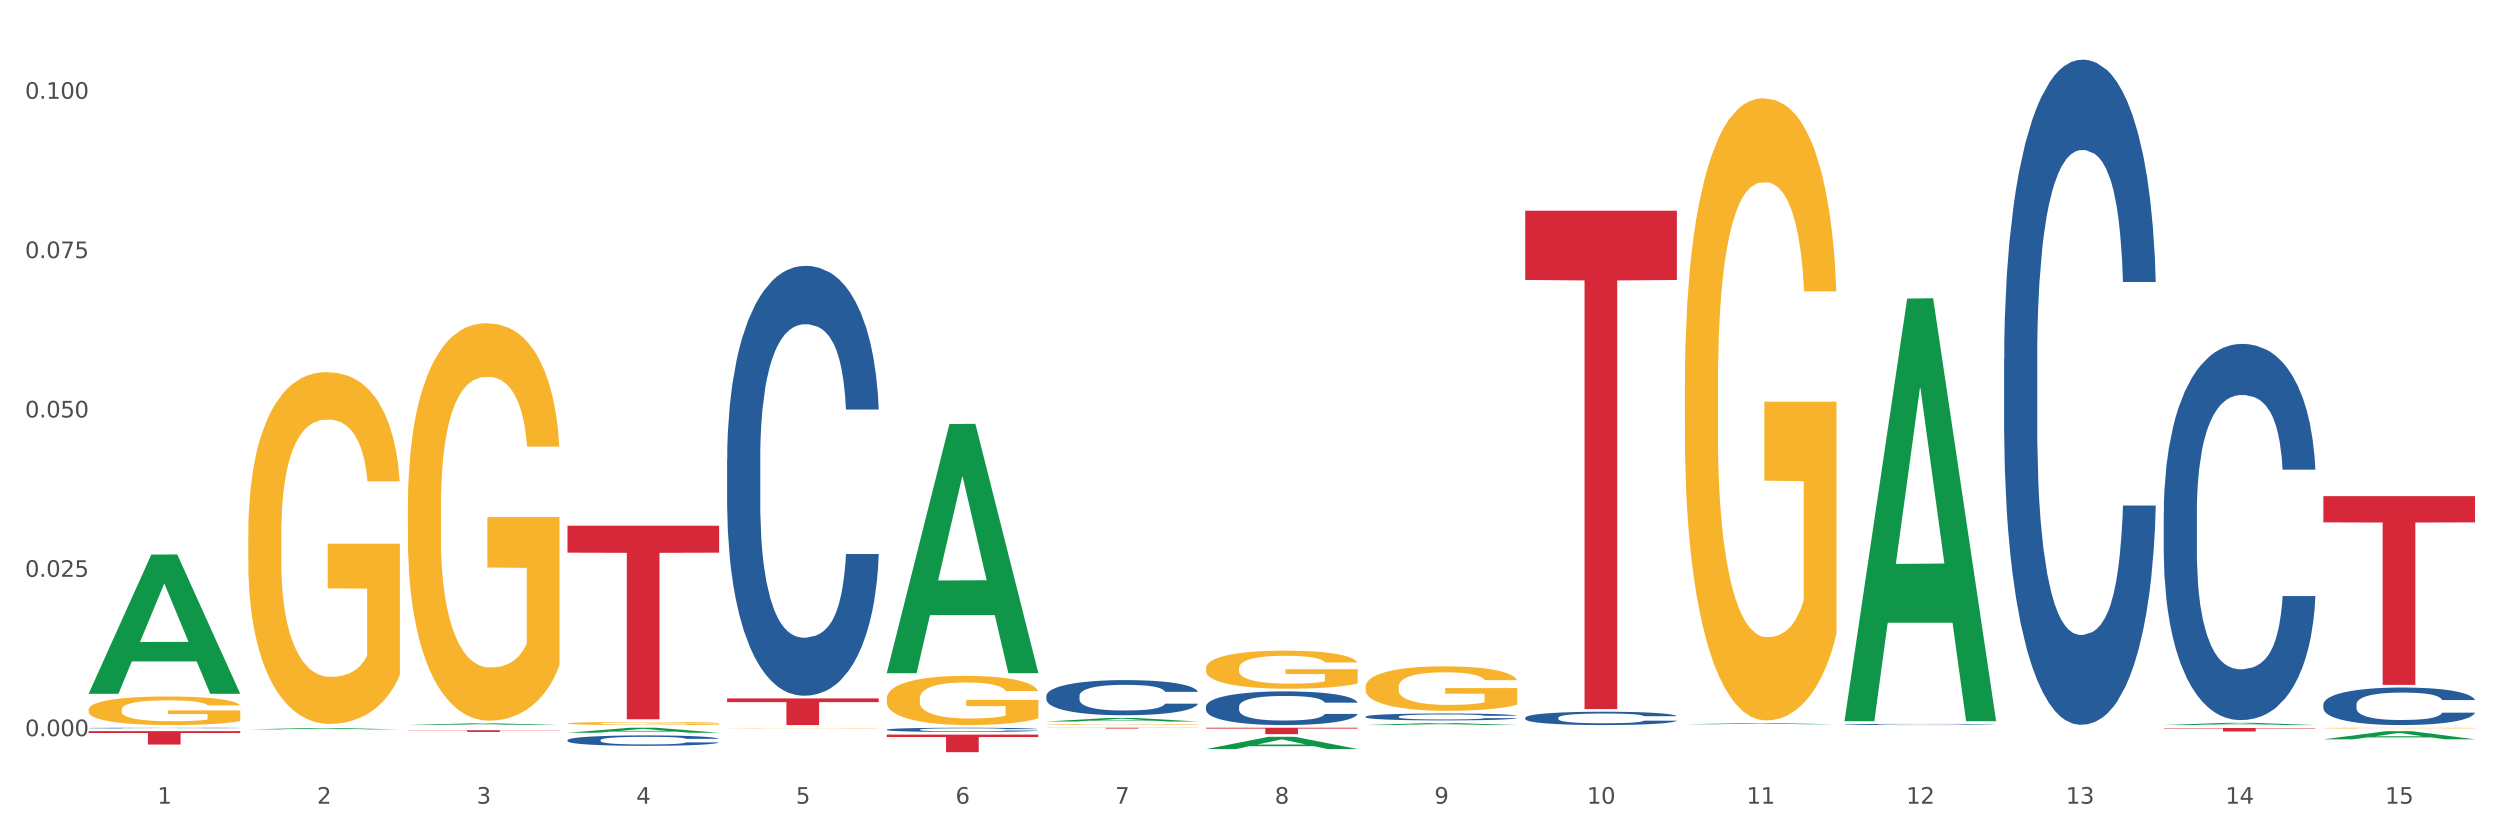 <?xml version="1.0" encoding="utf-8" standalone="no"?>
<!DOCTYPE svg PUBLIC "-//W3C//DTD SVG 1.1//EN"
  "http://www.w3.org/Graphics/SVG/1.1/DTD/svg11.dtd">
<svg xmlns:xlink="http://www.w3.org/1999/xlink" width="1080pt" height="360pt" viewBox="0 0 1080 360" xmlns="http://www.w3.org/2000/svg" version="1.1">
 <rect x="0" y="0" width="1080" height="360" fill="#333333" stroke="none"/>
 <defs>
  <style type="text/css">*{stroke-linejoin: round; stroke-linecap: butt}</style>
 </defs>
 <g id="figure_1">
  <g id="patch_1">
   <path d="M 0 360 
L 1080 360 
L 1080 0 
L 0 0 
z
" style="fill: #ffffff; stroke: #ffffff; stroke-linejoin: miter"/>
  </g>
  <g id="axes_1">
   <g id="matplotlib.axis_1">
    <g id="xtick_1">
     <g id="text_1">
      <!-- 1 -->
      <g style="fill: #4d4d4d" transform="translate(67.984 347.204) scale(0.096 -0.096)">
       <defs>
        <path id="DejaVuSans-31" d="M 794 531 
L 1825 531 
L 1825 4091 
L 703 3866 
L 703 4441 
L 1819 4666 
L 2450 4666 
L 2450 531 
L 3481 531 
L 3481 0 
L 794 0 
L 794 531 
z
" transform="scale(0.016)"/>
       </defs>
       <use xlink:href="#DejaVuSans-31"/>
      </g>
     </g>
    </g>
    <g id="xtick_2">
     <g id="text_2">
      <!-- 2 -->
      <g style="fill: #4d4d4d" transform="translate(136.942 347.204) scale(0.096 -0.096)">
       <defs>
        <path id="DejaVuSans-32" d="M 1228 531 
L 3431 531 
L 3431 0 
L 469 0 
L 469 531 
Q 828 903 1448 1529 
Q 2069 2156 2228 2338 
Q 2531 2678 2651 2914 
Q 2772 3150 2772 3378 
Q 2772 3750 2511 3984 
Q 2250 4219 1831 4219 
Q 1534 4219 1204 4116 
Q 875 4013 500 3803 
L 500 4441 
Q 881 4594 1212 4672 
Q 1544 4750 1819 4750 
Q 2544 4750 2975 4387 
Q 3406 4025 3406 3419 
Q 3406 3131 3298 2873 
Q 3191 2616 2906 2266 
Q 2828 2175 2409 1742 
Q 1991 1309 1228 531 
z
" transform="scale(0.016)"/>
       </defs>
       <use xlink:href="#DejaVuSans-32"/>
      </g>
     </g>
    </g>
    <g id="xtick_3">
     <g id="text_3">
      <!-- 3 -->
      <g style="fill: #4d4d4d" transform="translate(205.899 347.204) scale(0.096 -0.096)">
       <defs>
        <path id="DejaVuSans-33" d="M 2597 2516 
Q 3050 2419 3304 2112 
Q 3559 1806 3559 1356 
Q 3559 666 3084 287 
Q 2609 -91 1734 -91 
Q 1441 -91 1130 -33 
Q 819 25 488 141 
L 488 750 
Q 750 597 1062 519 
Q 1375 441 1716 441 
Q 2309 441 2620 675 
Q 2931 909 2931 1356 
Q 2931 1769 2642 2001 
Q 2353 2234 1838 2234 
L 1294 2234 
L 1294 2753 
L 1863 2753 
Q 2328 2753 2575 2939 
Q 2822 3125 2822 3475 
Q 2822 3834 2567 4026 
Q 2313 4219 1838 4219 
Q 1578 4219 1281 4162 
Q 984 4106 628 3988 
L 628 4550 
Q 988 4650 1302 4700 
Q 1616 4750 1894 4750 
Q 2613 4750 3031 4423 
Q 3450 4097 3450 3541 
Q 3450 3153 3228 2886 
Q 3006 2619 2597 2516 
z
" transform="scale(0.016)"/>
       </defs>
       <use xlink:href="#DejaVuSans-33"/>
      </g>
     </g>
    </g>
    <g id="xtick_4">
     <g id="text_4">
      <!-- 4 -->
      <g style="fill: #4d4d4d" transform="translate(274.857 347.204) scale(0.096 -0.096)">
       <defs>
        <path id="DejaVuSans-34" d="M 2419 4116 
L 825 1625 
L 2419 1625 
L 2419 4116 
z
M 2253 4666 
L 3047 4666 
L 3047 1625 
L 3713 1625 
L 3713 1100 
L 3047 1100 
L 3047 0 
L 2419 0 
L 2419 1100 
L 313 1100 
L 313 1709 
L 2253 4666 
z
" transform="scale(0.016)"/>
       </defs>
       <use xlink:href="#DejaVuSans-34"/>
      </g>
     </g>
    </g>
    <g id="xtick_5">
     <g id="text_5">
      <!-- 5 -->
      <g style="fill: #4d4d4d" transform="translate(343.815 347.204) scale(0.096 -0.096)">
       <defs>
        <path id="DejaVuSans-35" d="M 691 4666 
L 3169 4666 
L 3169 4134 
L 1269 4134 
L 1269 2991 
Q 1406 3038 1543 3061 
Q 1681 3084 1819 3084 
Q 2600 3084 3056 2656 
Q 3513 2228 3513 1497 
Q 3513 744 3044 326 
Q 2575 -91 1722 -91 
Q 1428 -91 1123 -41 
Q 819 9 494 109 
L 494 744 
Q 775 591 1075 516 
Q 1375 441 1709 441 
Q 2250 441 2565 725 
Q 2881 1009 2881 1497 
Q 2881 1984 2565 2268 
Q 2250 2553 1709 2553 
Q 1456 2553 1204 2497 
Q 953 2441 691 2322 
L 691 4666 
z
" transform="scale(0.016)"/>
       </defs>
       <use xlink:href="#DejaVuSans-35"/>
      </g>
     </g>
    </g>
    <g id="xtick_6">
     <g id="text_6">
      <!-- 6 -->
      <g style="fill: #4d4d4d" transform="translate(412.772 347.204) scale(0.096 -0.096)">
       <defs>
        <path id="DejaVuSans-36" d="M 2113 2584 
Q 1688 2584 1439 2293 
Q 1191 2003 1191 1497 
Q 1191 994 1439 701 
Q 1688 409 2113 409 
Q 2538 409 2786 701 
Q 3034 994 3034 1497 
Q 3034 2003 2786 2293 
Q 2538 2584 2113 2584 
z
M 3366 4563 
L 3366 3988 
Q 3128 4100 2886 4159 
Q 2644 4219 2406 4219 
Q 1781 4219 1451 3797 
Q 1122 3375 1075 2522 
Q 1259 2794 1537 2939 
Q 1816 3084 2150 3084 
Q 2853 3084 3261 2657 
Q 3669 2231 3669 1497 
Q 3669 778 3244 343 
Q 2819 -91 2113 -91 
Q 1303 -91 875 529 
Q 447 1150 447 2328 
Q 447 3434 972 4092 
Q 1497 4750 2381 4750 
Q 2619 4750 2861 4703 
Q 3103 4656 3366 4563 
z
" transform="scale(0.016)"/>
       </defs>
       <use xlink:href="#DejaVuSans-36"/>
      </g>
     </g>
    </g>
    <g id="xtick_7">
     <g id="text_7">
      <!-- 7 -->
      <g style="fill: #4d4d4d" transform="translate(481.73 347.204) scale(0.096 -0.096)">
       <defs>
        <path id="DejaVuSans-37" d="M 525 4666 
L 3525 4666 
L 3525 4397 
L 1831 0 
L 1172 0 
L 2766 4134 
L 525 4134 
L 525 4666 
z
" transform="scale(0.016)"/>
       </defs>
       <use xlink:href="#DejaVuSans-37"/>
      </g>
     </g>
    </g>
    <g id="xtick_8">
     <g id="text_8">
      <!-- 8 -->
      <g style="fill: #4d4d4d" transform="translate(550.688 347.204) scale(0.096 -0.096)">
       <defs>
        <path id="DejaVuSans-38" d="M 2034 2216 
Q 1584 2216 1326 1975 
Q 1069 1734 1069 1313 
Q 1069 891 1326 650 
Q 1584 409 2034 409 
Q 2484 409 2743 651 
Q 3003 894 3003 1313 
Q 3003 1734 2745 1975 
Q 2488 2216 2034 2216 
z
M 1403 2484 
Q 997 2584 770 2862 
Q 544 3141 544 3541 
Q 544 4100 942 4425 
Q 1341 4750 2034 4750 
Q 2731 4750 3128 4425 
Q 3525 4100 3525 3541 
Q 3525 3141 3298 2862 
Q 3072 2584 2669 2484 
Q 3125 2378 3379 2068 
Q 3634 1759 3634 1313 
Q 3634 634 3220 271 
Q 2806 -91 2034 -91 
Q 1263 -91 848 271 
Q 434 634 434 1313 
Q 434 1759 690 2068 
Q 947 2378 1403 2484 
z
M 1172 3481 
Q 1172 3119 1398 2916 
Q 1625 2713 2034 2713 
Q 2441 2713 2670 2916 
Q 2900 3119 2900 3481 
Q 2900 3844 2670 4047 
Q 2441 4250 2034 4250 
Q 1625 4250 1398 4047 
Q 1172 3844 1172 3481 
z
" transform="scale(0.016)"/>
       </defs>
       <use xlink:href="#DejaVuSans-38"/>
      </g>
     </g>
    </g>
    <g id="xtick_9">
     <g id="text_9">
      <!-- 9 -->
      <g style="fill: #4d4d4d" transform="translate(619.645 347.204) scale(0.096 -0.096)">
       <defs>
        <path id="DejaVuSans-39" d="M 703 97 
L 703 672 
Q 941 559 1184 500 
Q 1428 441 1663 441 
Q 2288 441 2617 861 
Q 2947 1281 2994 2138 
Q 2813 1869 2534 1725 
Q 2256 1581 1919 1581 
Q 1219 1581 811 2004 
Q 403 2428 403 3163 
Q 403 3881 828 4315 
Q 1253 4750 1959 4750 
Q 2769 4750 3195 4129 
Q 3622 3509 3622 2328 
Q 3622 1225 3098 567 
Q 2575 -91 1691 -91 
Q 1453 -91 1209 -44 
Q 966 3 703 97 
z
M 1959 2075 
Q 2384 2075 2632 2365 
Q 2881 2656 2881 3163 
Q 2881 3666 2632 3958 
Q 2384 4250 1959 4250 
Q 1534 4250 1286 3958 
Q 1038 3666 1038 3163 
Q 1038 2656 1286 2365 
Q 1534 2075 1959 2075 
z
" transform="scale(0.016)"/>
       </defs>
       <use xlink:href="#DejaVuSans-39"/>
      </g>
     </g>
    </g>
    <g id="xtick_10">
     <g id="text_10">
      <!-- 10 -->
      <g style="fill: #4d4d4d" transform="translate(685.549 347.204) scale(0.096 -0.096)">
       <defs>
        <path id="DejaVuSans-30" d="M 2034 4250 
Q 1547 4250 1301 3770 
Q 1056 3291 1056 2328 
Q 1056 1369 1301 889 
Q 1547 409 2034 409 
Q 2525 409 2770 889 
Q 3016 1369 3016 2328 
Q 3016 3291 2770 3770 
Q 2525 4250 2034 4250 
z
M 2034 4750 
Q 2819 4750 3233 4129 
Q 3647 3509 3647 2328 
Q 3647 1150 3233 529 
Q 2819 -91 2034 -91 
Q 1250 -91 836 529 
Q 422 1150 422 2328 
Q 422 3509 836 4129 
Q 1250 4750 2034 4750 
z
" transform="scale(0.016)"/>
       </defs>
       <use xlink:href="#DejaVuSans-31"/>
       <use xlink:href="#DejaVuSans-30" transform="translate(63.623 0)"/>
      </g>
     </g>
    </g>
    <g id="xtick_11">
     <g id="text_11">
      <!-- 11 -->
      <g style="fill: #4d4d4d" transform="translate(754.506 347.204) scale(0.096 -0.096)">
       <use xlink:href="#DejaVuSans-31"/>
       <use xlink:href="#DejaVuSans-31" transform="translate(63.623 0)"/>
      </g>
     </g>
    </g>
    <g id="xtick_12">
     <g id="text_12">
      <!-- 12 -->
      <g style="fill: #4d4d4d" transform="translate(823.464 347.204) scale(0.096 -0.096)">
       <use xlink:href="#DejaVuSans-31"/>
       <use xlink:href="#DejaVuSans-32" transform="translate(63.623 0)"/>
      </g>
     </g>
    </g>
    <g id="xtick_13">
     <g id="text_13">
      <!-- 13 -->
      <g style="fill: #4d4d4d" transform="translate(892.422 347.204) scale(0.096 -0.096)">
       <use xlink:href="#DejaVuSans-31"/>
       <use xlink:href="#DejaVuSans-33" transform="translate(63.623 0)"/>
      </g>
     </g>
    </g>
    <g id="xtick_14">
     <g id="text_14">
      <!-- 14 -->
      <g style="fill: #4d4d4d" transform="translate(961.379 347.204) scale(0.096 -0.096)">
       <use xlink:href="#DejaVuSans-31"/>
       <use xlink:href="#DejaVuSans-34" transform="translate(63.623 0)"/>
      </g>
     </g>
    </g>
    <g id="xtick_15">
     <g id="text_15">
      <!-- 15 -->
      <g style="fill: #4d4d4d" transform="translate(1030.337 347.204) scale(0.096 -0.096)">
       <use xlink:href="#DejaVuSans-31"/>
       <use xlink:href="#DejaVuSans-35" transform="translate(63.623 0)"/>
      </g>
     </g>
    </g>
    <g id="xtick_16"/>
    <g id="xtick_17"/>
    <g id="xtick_18"/>
    <g id="xtick_19"/>
    <g id="xtick_20"/>
    <g id="xtick_21"/>
    <g id="xtick_22"/>
    <g id="xtick_23"/>
    <g id="xtick_24"/>
    <g id="xtick_25"/>
    <g id="xtick_26"/>
    <g id="xtick_27"/>
    <g id="xtick_28"/>
    <g id="xtick_29"/>
   </g>
   <g id="matplotlib.axis_2">
    <g id="ytick_1">
     <g id="text_16">
      <!-- 0.000 -->
      <g style="fill: #4d4d4d" transform="translate(10.8 318.027) scale(0.096 -0.096)">
       <defs>
        <path id="DejaVuSans-2e" d="M 684 794 
L 1344 794 
L 1344 0 
L 684 0 
L 684 794 
z
" transform="scale(0.016)"/>
       </defs>
       <use xlink:href="#DejaVuSans-30"/>
       <use xlink:href="#DejaVuSans-2e" transform="translate(63.623 0)"/>
       <use xlink:href="#DejaVuSans-30" transform="translate(95.41 0)"/>
       <use xlink:href="#DejaVuSans-30" transform="translate(159.033 0)"/>
       <use xlink:href="#DejaVuSans-30" transform="translate(222.656 0)"/>
      </g>
     </g>
    </g>
    <g id="ytick_2">
     <g id="text_17">
      <!-- 0.025 -->
      <g style="fill: #4d4d4d" transform="translate(10.8 249.188) scale(0.096 -0.096)">
       <use xlink:href="#DejaVuSans-30"/>
       <use xlink:href="#DejaVuSans-2e" transform="translate(63.623 0)"/>
       <use xlink:href="#DejaVuSans-30" transform="translate(95.41 0)"/>
       <use xlink:href="#DejaVuSans-32" transform="translate(159.033 0)"/>
       <use xlink:href="#DejaVuSans-35" transform="translate(222.656 0)"/>
      </g>
     </g>
    </g>
    <g id="ytick_3">
     <g id="text_18">
      <!-- 0.050 -->
      <g style="fill: #4d4d4d" transform="translate(10.8 180.349) scale(0.096 -0.096)">
       <use xlink:href="#DejaVuSans-30"/>
       <use xlink:href="#DejaVuSans-2e" transform="translate(63.623 0)"/>
       <use xlink:href="#DejaVuSans-30" transform="translate(95.41 0)"/>
       <use xlink:href="#DejaVuSans-35" transform="translate(159.033 0)"/>
       <use xlink:href="#DejaVuSans-30" transform="translate(222.656 0)"/>
      </g>
     </g>
    </g>
    <g id="ytick_4">
     <g id="text_19">
      <!-- 0.075 -->
      <g style="fill: #4d4d4d" transform="translate(10.8 111.511) scale(0.096 -0.096)">
       <use xlink:href="#DejaVuSans-30"/>
       <use xlink:href="#DejaVuSans-2e" transform="translate(63.623 0)"/>
       <use xlink:href="#DejaVuSans-30" transform="translate(95.41 0)"/>
       <use xlink:href="#DejaVuSans-37" transform="translate(159.033 0)"/>
       <use xlink:href="#DejaVuSans-35" transform="translate(222.656 0)"/>
      </g>
     </g>
    </g>
    <g id="ytick_5">
     <g id="text_20">
      <!-- 0.100 -->
      <g style="fill: #4d4d4d" transform="translate(10.8 42.672) scale(0.096 -0.096)">
       <use xlink:href="#DejaVuSans-30"/>
       <use xlink:href="#DejaVuSans-2e" transform="translate(63.623 0)"/>
       <use xlink:href="#DejaVuSans-31" transform="translate(95.41 0)"/>
       <use xlink:href="#DejaVuSans-30" transform="translate(159.033 0)"/>
       <use xlink:href="#DejaVuSans-30" transform="translate(222.656 0)"/>
      </g>
     </g>
    </g>
    <g id="ytick_6"/>
    <g id="ytick_7"/>
    <g id="ytick_8"/>
    <g id="ytick_9"/>
   </g>
   <g id="PolyCollection_1">
    <path d="M 38.283 299.617 
L 38.351 299.561 
L 65.365 239.578 
L 76.576 239.522 
L 103.793 299.73 
L 90.826 299.73 
L 84.95 285.71 
L 57.058 285.71 
L 56.855 285.936 
L 51.182 299.73 
L 38.283 299.73 
L 38.283 299.617 
L 60.57 277.343 
L 81.438 277.286 
L 71.105 252.355 
L 70.97 252.242 
L 70.835 252.411 
L 60.502 277.286 
L 60.57 277.343 
L 38.283 299.617 
z
" clip-path="url(#pe1062a18e2)" style="fill: #109648"/>
    <path d="M 245.156 312.507 
L 245.233 312.506 
L 245.233 312.462 
L 245.388 312.424 
L 246.161 312.333 
L 247.322 312.257 
L 248.172 312.217 
L 249.023 312.184 
L 250.029 312.151 
L 251.266 312.117 
L 253.509 312.067 
L 254.901 312.041 
L 256.603 312.015 
L 259.697 311.976 
L 261.939 311.954 
L 264.26 311.935 
L 268.05 311.913 
L 270.525 311.904 
L 273.154 311.896 
L 276.325 311.891 
L 278.723 311.89 
L 283.982 311.894 
L 288.468 311.905 
L 290.634 311.913 
L 293.418 311.928 
L 294.888 311.938 
L 297.285 311.957 
L 299.76 311.983 
L 301.462 312.005 
L 304.014 312.046 
L 305.948 312.088 
L 307.727 312.139 
L 308.655 312.174 
L 309.351 312.207 
L 309.97 312.245 
L 310.588 312.305 
L 296.667 312.305 
L 296.125 312.262 
L 295.274 312.222 
L 294.037 312.183 
L 292.954 312.158 
L 291.098 312.128 
L 289.396 312.108 
L 287.617 312.094 
L 285.452 312.082 
L 283.75 312.076 
L 281.353 312.071 
L 276.635 312.072 
L 273.464 312.082 
L 271.298 312.094 
L 269.906 312.105 
L 268.668 312.117 
L 267.276 312.134 
L 265.652 312.16 
L 264.492 312.183 
L 263.332 312.212 
L 262.404 312.241 
L 261.553 312.276 
L 260.857 312.312 
L 260.315 312.35 
L 259.851 312.396 
L 259.464 312.473 
L 259.464 312.64 
L 259.619 312.678 
L 260.006 312.728 
L 260.47 312.766 
L 261.243 312.811 
L 261.939 312.841 
L 263.254 312.885 
L 264.724 312.922 
L 265.884 312.945 
L 267.044 312.965 
L 269.055 312.991 
L 271.298 313.013 
L 273.232 313.027 
L 275.861 313.039 
L 277.64 313.044 
L 279.187 313.046 
L 282.977 313.046 
L 285.684 313.043 
L 288.7 313.034 
L 291.021 313.023 
L 292.954 313.01 
L 295.12 312.988 
L 296.512 312.967 
L 296.512 312.712 
L 279.496 312.711 
L 279.496 312.541 
L 310.666 312.541 
L 310.666 313.039 
L 309.351 313.065 
L 307.881 313.088 
L 306.335 313.108 
L 304.014 313.134 
L 301.23 313.158 
L 298.755 313.175 
L 296.125 313.19 
L 293.031 313.204 
L 289.01 313.216 
L 286.535 313.221 
L 283.441 313.224 
L 279.806 313.225 
L 276.635 313.223 
L 273.541 313.217 
L 270.293 313.206 
L 267.121 313.19 
L 264.724 313.174 
L 262.326 313.155 
L 259.774 313.129 
L 257.763 313.105 
L 256.216 313.083 
L 254.515 313.055 
L 252.658 313.018 
L 251.266 312.985 
L 250.029 312.951 
L 248.714 312.907 
L 247.786 312.869 
L 246.858 312.822 
L 246.316 312.786 
L 245.697 312.732 
L 245.233 312.655 
L 245.156 312.507 
z
" clip-path="url(#pe1062a18e2)" style="fill: #f7b32b"/>
    <path d="M 314.114 314.824 
L 314.191 314.824 
L 314.191 314.819 
L 314.346 314.814 
L 315.119 314.804 
L 316.279 314.796 
L 317.13 314.791 
L 317.981 314.788 
L 318.986 314.784 
L 320.224 314.78 
L 322.467 314.774 
L 323.859 314.772 
L 325.56 314.769 
L 328.654 314.764 
L 330.897 314.762 
L 333.217 314.76 
L 337.007 314.757 
L 339.482 314.756 
L 342.112 314.755 
L 345.283 314.755 
L 347.681 314.755 
L 352.94 314.755 
L 357.426 314.756 
L 359.591 314.757 
L 362.376 314.759 
L 363.845 314.76 
L 366.243 314.762 
L 368.718 314.765 
L 370.42 314.768 
L 372.972 314.772 
L 374.905 314.777 
L 376.684 314.783 
L 377.612 314.786 
L 378.309 314.79 
L 378.927 314.794 
L 379.546 314.801 
L 365.624 314.801 
L 365.083 314.796 
L 364.232 314.792 
L 362.995 314.787 
L 361.912 314.785 
L 360.056 314.781 
L 358.354 314.779 
L 356.575 314.777 
L 354.409 314.776 
L 352.708 314.775 
L 350.31 314.775 
L 345.592 314.775 
L 342.421 314.776 
L 340.256 314.777 
L 338.863 314.779 
L 337.626 314.78 
L 336.234 314.782 
L 334.61 314.785 
L 333.449 314.787 
L 332.289 314.791 
L 331.361 314.794 
L 330.51 314.798 
L 329.814 314.802 
L 329.273 314.806 
L 328.809 314.811 
L 328.422 314.82 
L 328.422 314.839 
L 328.577 314.843 
L 328.964 314.848 
L 329.428 314.853 
L 330.201 314.858 
L 330.897 314.861 
L 332.212 314.866 
L 333.681 314.87 
L 334.842 314.873 
L 336.002 314.875 
L 338.013 314.878 
L 340.256 314.88 
L 342.189 314.882 
L 344.819 314.883 
L 346.598 314.884 
L 348.145 314.884 
L 351.935 314.884 
L 354.642 314.884 
L 357.658 314.883 
L 359.978 314.881 
L 361.912 314.88 
L 364.077 314.877 
L 365.47 314.875 
L 365.47 314.847 
L 348.454 314.846 
L 348.454 314.827 
L 379.623 314.827 
L 379.623 314.883 
L 378.309 314.886 
L 376.839 314.889 
L 375.292 314.891 
L 372.972 314.894 
L 370.188 314.896 
L 367.713 314.898 
L 365.083 314.9 
L 361.989 314.902 
L 357.967 314.903 
L 355.492 314.903 
L 352.399 314.904 
L 348.763 314.904 
L 345.592 314.904 
L 342.499 314.903 
L 339.25 314.902 
L 336.079 314.9 
L 333.681 314.898 
L 331.284 314.896 
L 328.732 314.893 
L 326.721 314.89 
L 325.174 314.888 
L 323.472 314.885 
L 321.616 314.881 
L 320.224 314.877 
L 318.986 314.873 
L 317.671 314.868 
L 316.743 314.864 
L 315.815 314.859 
L 315.274 314.855 
L 314.655 314.849 
L 314.191 314.84 
L 314.114 314.824 
z
" clip-path="url(#pe1062a18e2)" style="fill: #f7b32b"/>
    <path d="M 383.071 301.799 
L 383.149 301.78 
L 383.149 301.081 
L 383.303 300.48 
L 384.077 299.025 
L 385.237 297.822 
L 386.088 297.182 
L 386.938 296.658 
L 387.944 296.134 
L 389.181 295.591 
L 391.424 294.796 
L 392.817 294.388 
L 394.518 293.961 
L 397.612 293.341 
L 399.855 292.991 
L 402.175 292.7 
L 405.965 292.351 
L 408.44 292.196 
L 411.07 292.08 
L 414.241 292.002 
L 416.638 291.983 
L 421.898 292.041 
L 426.384 292.215 
L 428.549 292.351 
L 431.334 292.584 
L 432.803 292.739 
L 435.201 293.05 
L 437.676 293.457 
L 439.377 293.806 
L 441.93 294.466 
L 443.863 295.125 
L 445.642 295.94 
L 446.57 296.503 
L 447.266 297.027 
L 447.885 297.628 
L 448.504 298.579 
L 434.582 298.579 
L 434.041 297.9 
L 433.19 297.259 
L 431.952 296.639 
L 430.869 296.251 
L 429.013 295.766 
L 427.312 295.455 
L 425.533 295.222 
L 423.367 295.028 
L 421.666 294.931 
L 419.268 294.854 
L 414.55 294.873 
L 411.379 295.028 
L 409.213 295.222 
L 407.821 295.397 
L 406.584 295.591 
L 405.191 295.863 
L 403.567 296.27 
L 402.407 296.639 
L 401.247 297.104 
L 400.319 297.57 
L 399.468 298.113 
L 398.772 298.695 
L 398.231 299.296 
L 397.767 300.034 
L 397.38 301.256 
L 397.38 303.914 
L 397.534 304.515 
L 397.921 305.31 
L 398.385 305.912 
L 399.159 306.63 
L 399.855 307.115 
L 401.17 307.813 
L 402.639 308.395 
L 403.799 308.764 
L 404.959 309.074 
L 406.97 309.501 
L 409.213 309.85 
L 411.147 310.063 
L 413.777 310.257 
L 415.555 310.335 
L 417.102 310.374 
L 420.892 310.374 
L 423.599 310.316 
L 426.616 310.18 
L 428.936 310.005 
L 430.869 309.792 
L 433.035 309.443 
L 434.427 309.113 
L 434.427 305.058 
L 417.412 305.039 
L 417.412 302.342 
L 448.581 302.342 
L 448.581 310.257 
L 447.266 310.665 
L 445.797 311.033 
L 444.25 311.363 
L 441.93 311.771 
L 439.145 312.159 
L 436.67 312.43 
L 434.041 312.663 
L 430.947 312.876 
L 426.925 313.07 
L 424.45 313.148 
L 421.356 313.206 
L 417.721 313.225 
L 414.55 313.187 
L 411.456 313.09 
L 408.208 312.915 
L 405.037 312.663 
L 402.639 312.411 
L 400.242 312.1 
L 397.689 311.693 
L 395.678 311.305 
L 394.131 310.956 
L 392.43 310.51 
L 390.574 309.928 
L 389.181 309.404 
L 387.944 308.861 
L 386.629 308.162 
L 385.701 307.561 
L 384.773 306.804 
L 384.231 306.242 
L 383.613 305.369 
L 383.149 304.146 
L 383.071 301.799 
z
" clip-path="url(#pe1062a18e2)" style="fill: #f7b32b"/>
    <path d="M 452.029 313.025 
L 452.106 313.024 
L 452.106 313.012 
L 452.261 313.002 
L 453.034 312.976 
L 454.195 312.955 
L 455.045 312.944 
L 455.896 312.934 
L 456.902 312.925 
L 458.139 312.916 
L 460.382 312.902 
L 461.774 312.894 
L 463.476 312.887 
L 466.569 312.876 
L 468.812 312.87 
L 471.133 312.865 
L 474.923 312.859 
L 477.398 312.856 
L 480.027 312.854 
L 483.198 312.853 
L 485.596 312.852 
L 490.855 312.853 
L 495.341 312.856 
L 497.507 312.859 
L 500.291 312.863 
L 501.761 312.865 
L 504.158 312.871 
L 506.633 312.878 
L 508.335 312.884 
L 510.887 312.896 
L 512.821 312.907 
L 514.6 312.922 
L 515.528 312.932 
L 516.224 312.941 
L 516.843 312.951 
L 517.461 312.968 
L 503.54 312.968 
L 502.998 312.956 
L 502.147 312.945 
L 500.91 312.934 
L 499.827 312.927 
L 497.971 312.919 
L 496.269 312.913 
L 494.49 312.909 
L 492.325 312.906 
L 490.623 312.904 
L 488.226 312.903 
L 483.508 312.903 
L 480.337 312.906 
L 478.171 312.909 
L 476.779 312.912 
L 475.541 312.916 
L 474.149 312.92 
L 472.525 312.928 
L 471.365 312.934 
L 470.205 312.942 
L 469.277 312.95 
L 468.426 312.96 
L 467.73 312.97 
L 467.188 312.981 
L 466.724 312.994 
L 466.337 313.015 
L 466.337 313.062 
L 466.492 313.072 
L 466.879 313.086 
L 467.343 313.097 
L 468.116 313.11 
L 468.812 313.118 
L 470.127 313.13 
L 471.597 313.141 
L 472.757 313.147 
L 473.917 313.153 
L 475.928 313.16 
L 478.171 313.166 
L 480.105 313.17 
L 482.734 313.173 
L 484.513 313.175 
L 486.06 313.175 
L 489.85 313.175 
L 492.557 313.174 
L 495.573 313.172 
L 497.894 313.169 
L 499.827 313.165 
L 501.993 313.159 
L 503.385 313.153 
L 503.385 313.082 
L 486.369 313.082 
L 486.369 313.034 
L 517.539 313.034 
L 517.539 313.173 
L 516.224 313.18 
L 514.754 313.187 
L 513.208 313.193 
L 510.887 313.2 
L 508.103 313.207 
L 505.628 313.212 
L 502.998 313.216 
L 499.904 313.219 
L 495.883 313.223 
L 493.408 313.224 
L 490.314 313.225 
L 486.679 313.225 
L 483.508 313.225 
L 480.414 313.223 
L 477.166 313.22 
L 473.994 313.216 
L 471.597 313.211 
L 469.199 313.206 
L 466.647 313.199 
L 464.636 313.192 
L 463.089 313.186 
L 461.387 313.178 
L 459.531 313.168 
L 458.139 313.158 
L 456.902 313.149 
L 455.587 313.137 
L 454.659 313.126 
L 453.731 313.113 
L 453.189 313.103 
L 452.57 313.087 
L 452.106 313.066 
L 452.029 313.025 
z
" clip-path="url(#pe1062a18e2)" style="fill: #f7b32b"/>
    <path d="M 520.987 288.684 
L 521.064 288.669 
L 521.064 288.129 
L 521.219 287.663 
L 521.992 286.537 
L 523.152 285.606 
L 524.003 285.111 
L 524.854 284.705 
L 525.859 284.3 
L 527.097 283.879 
L 529.34 283.264 
L 530.732 282.948 
L 532.433 282.618 
L 535.527 282.138 
L 537.77 281.867 
L 540.09 281.642 
L 543.88 281.372 
L 546.355 281.252 
L 548.985 281.162 
L 552.156 281.102 
L 554.554 281.087 
L 559.813 281.132 
L 564.299 281.267 
L 566.464 281.372 
L 569.249 281.552 
L 570.718 281.672 
L 573.116 281.912 
L 575.591 282.228 
L 577.293 282.498 
L 579.845 283.008 
L 581.778 283.519 
L 583.557 284.15 
L 584.485 284.585 
L 585.182 284.99 
L 585.8 285.456 
L 586.419 286.192 
L 572.497 286.192 
L 571.956 285.666 
L 571.105 285.171 
L 569.868 284.69 
L 568.785 284.39 
L 566.929 284.014 
L 565.227 283.774 
L 563.448 283.594 
L 561.282 283.444 
L 559.581 283.369 
L 557.183 283.309 
L 552.465 283.324 
L 549.294 283.444 
L 547.129 283.594 
L 545.736 283.729 
L 544.499 283.879 
L 543.107 284.089 
L 541.483 284.405 
L 540.322 284.69 
L 539.162 285.05 
L 538.234 285.411 
L 537.383 285.831 
L 536.687 286.282 
L 536.146 286.747 
L 535.682 287.318 
L 535.295 288.264 
L 535.295 290.321 
L 535.45 290.786 
L 535.837 291.402 
L 536.301 291.867 
L 537.074 292.423 
L 537.77 292.798 
L 539.085 293.339 
L 540.554 293.789 
L 541.715 294.074 
L 542.875 294.315 
L 544.886 294.645 
L 547.129 294.915 
L 549.062 295.08 
L 551.692 295.231 
L 553.471 295.291 
L 555.018 295.321 
L 558.807 295.321 
L 561.515 295.276 
L 564.531 295.171 
L 566.851 295.035 
L 568.785 294.87 
L 570.95 294.6 
L 572.343 294.345 
L 572.343 291.207 
L 555.327 291.192 
L 555.327 289.104 
L 586.496 289.104 
L 586.496 295.231 
L 585.182 295.546 
L 583.712 295.831 
L 582.165 296.086 
L 579.845 296.402 
L 577.061 296.702 
L 574.586 296.912 
L 571.956 297.092 
L 568.862 297.258 
L 564.84 297.408 
L 562.365 297.468 
L 559.272 297.513 
L 555.636 297.528 
L 552.465 297.498 
L 549.372 297.423 
L 546.123 297.288 
L 542.952 297.092 
L 540.554 296.897 
L 538.157 296.657 
L 535.604 296.342 
L 533.594 296.041 
L 532.047 295.771 
L 530.345 295.426 
L 528.489 294.975 
L 527.097 294.57 
L 525.859 294.149 
L 524.544 293.609 
L 523.616 293.143 
L 522.688 292.558 
L 522.147 292.122 
L 521.528 291.447 
L 521.064 290.501 
L 520.987 288.684 
z
" clip-path="url(#pe1062a18e2)" style="fill: #f7b32b"/>
    <path d="M 589.944 296.74 
L 590.022 296.722 
L 590.022 296.091 
L 590.176 295.547 
L 590.95 294.231 
L 592.11 293.143 
L 592.961 292.564 
L 593.811 292.09 
L 594.817 291.617 
L 596.054 291.125 
L 598.297 290.406 
L 599.69 290.037 
L 601.391 289.651 
L 604.485 289.09 
L 606.728 288.774 
L 609.048 288.511 
L 612.838 288.195 
L 615.313 288.055 
L 617.943 287.95 
L 621.114 287.879 
L 623.511 287.862 
L 628.771 287.914 
L 633.257 288.072 
L 635.422 288.195 
L 638.206 288.406 
L 639.676 288.546 
L 642.074 288.827 
L 644.549 289.195 
L 646.25 289.511 
L 648.803 290.108 
L 650.736 290.704 
L 652.515 291.441 
L 653.443 291.95 
L 654.139 292.424 
L 654.758 292.968 
L 655.377 293.827 
L 641.455 293.827 
L 640.914 293.213 
L 640.063 292.634 
L 638.825 292.073 
L 637.742 291.722 
L 635.886 291.283 
L 634.185 291.002 
L 632.406 290.792 
L 630.24 290.616 
L 628.539 290.529 
L 626.141 290.459 
L 621.423 290.476 
L 618.252 290.616 
L 616.086 290.792 
L 614.694 290.95 
L 613.457 291.125 
L 612.064 291.371 
L 610.44 291.739 
L 609.28 292.073 
L 608.12 292.494 
L 607.192 292.915 
L 606.341 293.406 
L 605.645 293.933 
L 605.104 294.477 
L 604.639 295.143 
L 604.253 296.249 
L 604.253 298.652 
L 604.407 299.196 
L 604.794 299.916 
L 605.258 300.46 
L 606.032 301.109 
L 606.728 301.547 
L 608.043 302.179 
L 609.512 302.705 
L 610.672 303.039 
L 611.832 303.32 
L 613.843 303.706 
L 616.086 304.021 
L 618.02 304.214 
L 620.65 304.39 
L 622.428 304.46 
L 623.975 304.495 
L 627.765 304.495 
L 630.472 304.442 
L 633.489 304.32 
L 635.809 304.162 
L 637.742 303.969 
L 639.908 303.653 
L 641.3 303.355 
L 641.3 299.688 
L 624.285 299.67 
L 624.285 297.231 
L 655.454 297.231 
L 655.454 304.39 
L 654.139 304.758 
L 652.67 305.092 
L 651.123 305.39 
L 648.803 305.758 
L 646.018 306.109 
L 643.543 306.355 
L 640.914 306.565 
L 637.82 306.758 
L 633.798 306.934 
L 631.323 307.004 
L 628.229 307.057 
L 624.594 307.074 
L 621.423 307.039 
L 618.329 306.951 
L 615.081 306.794 
L 611.91 306.565 
L 609.512 306.337 
L 607.114 306.057 
L 604.562 305.688 
L 602.551 305.337 
L 601.004 305.021 
L 599.303 304.618 
L 597.447 304.092 
L 596.054 303.618 
L 594.817 303.126 
L 593.502 302.495 
L 592.574 301.951 
L 591.646 301.267 
L 591.104 300.758 
L 590.486 299.968 
L 590.022 298.863 
L 589.944 296.74 
z
" clip-path="url(#pe1062a18e2)" style="fill: #f7b32b"/>
    <path d="M 1003.69 214.342 
L 1069.2 214.342 
L 1069.2 225.67 
L 1043.431 225.747 
L 1043.431 295.855 
L 1029.304 295.855 
L 1029.304 225.747 
L 1003.69 225.67 
L 1003.69 214.419 
L 1003.69 214.342 
z
" clip-path="url(#pe1062a18e2)" style="fill: #d62839"/>
    <path d="M 934.733 314.487 
L 1000.242 314.487 
L 1000.242 314.695 
L 974.473 314.697 
L 974.473 315.986 
L 960.347 315.986 
L 960.347 314.697 
L 934.733 314.695 
L 934.733 314.488 
L 934.733 314.487 
z
" clip-path="url(#pe1062a18e2)" style="fill: #d62839"/>
    <path d="M 658.902 91.027 
L 724.412 91.027 
L 724.412 120.945 
L 698.642 121.147 
L 698.642 306.311 
L 684.516 306.311 
L 684.516 121.147 
L 658.902 120.945 
L 658.902 91.229 
L 658.902 91.027 
z
" clip-path="url(#pe1062a18e2)" style="fill: #d62839"/>
    <path d="M 520.987 314.38 
L 586.496 314.38 
L 586.496 314.763 
L 560.727 314.765 
L 560.727 317.135 
L 546.601 317.135 
L 546.601 314.765 
L 520.987 314.763 
L 520.987 314.383 
L 520.987 314.38 
z
" clip-path="url(#pe1062a18e2)" style="fill: #d62839"/>
    <path d="M 452.029 314.38 
L 517.539 314.38 
L 517.539 314.43 
L 491.769 314.43 
L 491.769 314.741 
L 477.643 314.741 
L 477.643 314.43 
L 452.029 314.43 
L 452.029 314.38 
L 452.029 314.38 
z
" clip-path="url(#pe1062a18e2)" style="fill: #d62839"/>
    <path d="M 383.071 317.353 
L 448.581 317.353 
L 448.581 318.409 
L 422.812 318.416 
L 422.812 324.95 
L 408.685 324.95 
L 408.685 318.416 
L 383.071 318.409 
L 383.071 317.36 
L 383.071 317.353 
z
" clip-path="url(#pe1062a18e2)" style="fill: #d62839"/>
    <path d="M 245.156 227.13 
L 310.666 227.13 
L 310.666 238.749 
L 284.897 238.827 
L 284.897 310.736 
L 270.77 310.736 
L 270.77 238.827 
L 245.156 238.749 
L 245.156 227.209 
L 245.156 227.13 
z
" clip-path="url(#pe1062a18e2)" style="fill: #d62839"/>
    <path d="M 176.198 315.453 
L 241.708 315.453 
L 241.708 315.557 
L 215.939 315.558 
L 215.939 316.203 
L 201.812 316.203 
L 201.812 315.558 
L 176.198 315.557 
L 176.198 315.453 
L 176.198 315.453 
z
" clip-path="url(#pe1062a18e2)" style="fill: #d62839"/>
    <path d="M 176.198 218.976 
L 176.276 218.819 
L 176.276 213.174 
L 176.43 208.312 
L 177.204 196.551 
L 178.364 186.829 
L 179.215 181.654 
L 180.065 177.42 
L 181.071 173.187 
L 182.308 168.796 
L 184.551 162.367 
L 185.944 159.074 
L 187.645 155.624 
L 190.739 150.606 
L 192.982 147.783 
L 195.302 145.431 
L 199.092 142.608 
L 201.567 141.354 
L 204.197 140.413 
L 207.368 139.786 
L 209.765 139.629 
L 215.025 140.099 
L 219.511 141.511 
L 221.676 142.608 
L 224.461 144.49 
L 225.93 145.745 
L 228.328 148.253 
L 230.803 151.547 
L 232.504 154.369 
L 235.057 159.701 
L 236.99 165.032 
L 238.769 171.618 
L 239.697 176.166 
L 240.393 180.4 
L 241.012 185.261 
L 241.631 192.945 
L 227.709 192.945 
L 227.168 187.456 
L 226.317 182.282 
L 225.079 177.264 
L 223.996 174.127 
L 222.14 170.207 
L 220.439 167.698 
L 218.66 165.816 
L 216.494 164.248 
L 214.793 163.464 
L 212.395 162.837 
L 207.677 162.994 
L 204.506 164.248 
L 202.34 165.816 
L 200.948 167.228 
L 199.711 168.796 
L 198.319 170.991 
L 196.694 174.284 
L 195.534 177.264 
L 194.374 181.027 
L 193.446 184.791 
L 192.595 189.181 
L 191.899 193.886 
L 191.358 198.747 
L 190.894 204.706 
L 190.507 214.585 
L 190.507 236.068 
L 190.662 240.929 
L 191.048 247.358 
L 191.512 252.22 
L 192.286 258.022 
L 192.982 261.942 
L 194.297 267.587 
L 195.766 272.292 
L 196.926 275.271 
L 198.086 277.78 
L 200.097 281.23 
L 202.34 284.052 
L 204.274 285.777 
L 206.904 287.345 
L 208.683 287.973 
L 210.229 288.286 
L 214.019 288.286 
L 216.726 287.816 
L 219.743 286.718 
L 222.063 285.307 
L 223.996 283.582 
L 226.162 280.759 
L 227.554 278.094 
L 227.554 245.32 
L 210.539 245.163 
L 210.539 223.366 
L 241.708 223.366 
L 241.708 287.345 
L 240.393 290.639 
L 238.924 293.618 
L 237.377 296.284 
L 235.057 299.577 
L 232.272 302.713 
L 229.797 304.908 
L 227.168 306.79 
L 224.074 308.515 
L 220.052 310.083 
L 217.577 310.71 
L 214.483 311.181 
L 210.848 311.338 
L 207.677 311.024 
L 204.583 310.24 
L 201.335 308.829 
L 198.164 306.79 
L 195.766 304.752 
L 193.369 302.243 
L 190.816 298.95 
L 188.805 295.813 
L 187.258 292.991 
L 185.557 289.384 
L 183.701 284.68 
L 182.308 280.446 
L 181.071 276.055 
L 179.756 270.41 
L 178.828 265.549 
L 177.9 259.433 
L 177.358 254.885 
L 176.74 247.829 
L 176.276 237.95 
L 176.198 218.976 
z
" clip-path="url(#pe1062a18e2)" style="fill: #f7b32b"/>
    <path d="M 38.283 315.854 
L 103.793 315.854 
L 103.793 316.658 
L 78.024 316.664 
L 78.024 321.641 
L 63.897 321.641 
L 63.897 316.664 
L 38.283 316.658 
L 38.283 315.859 
L 38.283 315.854 
z
" clip-path="url(#pe1062a18e2)" style="fill: #d62839"/>
    <path d="M 1003.69 314.538 
L 1003.768 314.537 
L 1003.768 314.526 
L 1003.922 314.517 
L 1004.696 314.493 
L 1005.856 314.474 
L 1006.707 314.464 
L 1007.557 314.455 
L 1008.563 314.447 
L 1009.8 314.438 
L 1012.043 314.425 
L 1013.435 314.419 
L 1015.137 314.412 
L 1018.231 314.402 
L 1020.474 314.396 
L 1022.794 314.392 
L 1026.584 314.386 
L 1029.059 314.383 
L 1031.688 314.382 
L 1034.86 314.38 
L 1037.257 314.38 
L 1042.517 314.381 
L 1047.002 314.384 
L 1049.168 314.386 
L 1051.952 314.39 
L 1053.422 314.392 
L 1055.82 314.397 
L 1058.295 314.404 
L 1059.996 314.409 
L 1062.548 314.42 
L 1064.482 314.43 
L 1066.261 314.444 
L 1067.189 314.453 
L 1067.885 314.461 
L 1068.504 314.471 
L 1069.123 314.486 
L 1055.201 314.486 
L 1054.659 314.475 
L 1053.809 314.465 
L 1052.571 314.455 
L 1051.488 314.449 
L 1049.632 314.441 
L 1047.931 314.436 
L 1046.152 314.432 
L 1043.986 314.429 
L 1042.285 314.427 
L 1039.887 314.426 
L 1035.169 314.426 
L 1031.998 314.429 
L 1029.832 314.432 
L 1028.44 314.435 
L 1027.203 314.438 
L 1025.81 314.442 
L 1024.186 314.449 
L 1023.026 314.455 
L 1021.866 314.462 
L 1020.938 314.47 
L 1020.087 314.478 
L 1019.391 314.488 
L 1018.85 314.498 
L 1018.385 314.509 
L 1017.999 314.529 
L 1017.999 314.572 
L 1018.153 314.581 
L 1018.54 314.594 
L 1019.004 314.604 
L 1019.778 314.615 
L 1020.474 314.623 
L 1021.789 314.634 
L 1023.258 314.644 
L 1024.418 314.65 
L 1025.578 314.655 
L 1027.589 314.661 
L 1029.832 314.667 
L 1031.766 314.671 
L 1034.396 314.674 
L 1036.174 314.675 
L 1037.721 314.676 
L 1041.511 314.676 
L 1044.218 314.675 
L 1047.235 314.672 
L 1049.555 314.67 
L 1051.488 314.666 
L 1053.654 314.661 
L 1055.046 314.655 
L 1055.046 314.59 
L 1038.031 314.59 
L 1038.031 314.546 
L 1069.2 314.546 
L 1069.2 314.674 
L 1067.885 314.68 
L 1066.416 314.686 
L 1064.869 314.691 
L 1062.548 314.698 
L 1059.764 314.704 
L 1057.289 314.709 
L 1054.659 314.712 
L 1051.566 314.716 
L 1047.544 314.719 
L 1045.069 314.72 
L 1041.975 314.721 
L 1038.34 314.721 
L 1035.169 314.721 
L 1032.075 314.719 
L 1028.827 314.716 
L 1025.656 314.712 
L 1023.258 314.708 
L 1020.86 314.703 
L 1018.308 314.697 
L 1016.297 314.69 
L 1014.75 314.685 
L 1013.049 314.678 
L 1011.193 314.668 
L 1009.8 314.66 
L 1008.563 314.651 
L 1007.248 314.64 
L 1006.32 314.63 
L 1005.392 314.618 
L 1004.85 314.609 
L 1004.232 314.595 
L 1003.768 314.575 
L 1003.69 314.538 
z
" clip-path="url(#pe1062a18e2)" style="fill: #f7b32b"/>
    <path d="M 38.283 306.587 
L 38.36 306.576 
L 38.36 306.17 
L 38.515 305.821 
L 39.288 304.976 
L 40.449 304.277 
L 41.299 303.905 
L 42.15 303.601 
L 43.156 303.297 
L 44.393 302.981 
L 46.636 302.519 
L 48.028 302.282 
L 49.73 302.034 
L 52.824 301.674 
L 55.066 301.471 
L 57.387 301.302 
L 61.177 301.099 
L 63.652 301.009 
L 66.281 300.941 
L 69.452 300.896 
L 71.85 300.885 
L 77.109 300.919 
L 81.595 301.02 
L 83.761 301.099 
L 86.545 301.234 
L 88.015 301.324 
L 90.412 301.505 
L 92.887 301.741 
L 94.589 301.944 
L 97.141 302.327 
L 99.075 302.711 
L 100.854 303.184 
L 101.782 303.511 
L 102.478 303.815 
L 103.097 304.164 
L 103.715 304.717 
L 89.794 304.717 
L 89.252 304.322 
L 88.401 303.95 
L 87.164 303.59 
L 86.081 303.364 
L 84.225 303.083 
L 82.523 302.902 
L 80.744 302.767 
L 78.579 302.654 
L 76.877 302.598 
L 74.48 302.553 
L 69.762 302.564 
L 66.591 302.654 
L 64.425 302.767 
L 63.033 302.868 
L 61.795 302.981 
L 60.403 303.139 
L 58.779 303.376 
L 57.619 303.59 
L 56.459 303.86 
L 55.531 304.131 
L 54.68 304.446 
L 53.984 304.784 
L 53.442 305.134 
L 52.978 305.562 
L 52.592 306.272 
L 52.592 307.816 
L 52.746 308.165 
L 53.133 308.627 
L 53.597 308.977 
L 54.37 309.394 
L 55.066 309.675 
L 56.381 310.081 
L 57.851 310.419 
L 59.011 310.633 
L 60.171 310.814 
L 62.182 311.062 
L 64.425 311.265 
L 66.359 311.388 
L 68.988 311.501 
L 70.767 311.546 
L 72.314 311.569 
L 76.104 311.569 
L 78.811 311.535 
L 81.827 311.456 
L 84.148 311.355 
L 86.081 311.231 
L 88.247 311.028 
L 89.639 310.836 
L 89.639 308.481 
L 72.623 308.47 
L 72.623 306.903 
L 103.793 306.903 
L 103.793 311.501 
L 102.478 311.738 
L 101.008 311.952 
L 99.462 312.144 
L 97.141 312.38 
L 94.357 312.606 
L 91.882 312.763 
L 89.252 312.899 
L 86.159 313.023 
L 82.137 313.135 
L 79.662 313.18 
L 76.568 313.214 
L 72.933 313.225 
L 69.762 313.203 
L 66.668 313.147 
L 63.42 313.045 
L 60.248 312.899 
L 57.851 312.752 
L 55.453 312.572 
L 52.901 312.335 
L 50.89 312.11 
L 49.343 311.907 
L 47.642 311.648 
L 45.785 311.31 
L 44.393 311.005 
L 43.156 310.69 
L 41.841 310.284 
L 40.913 309.935 
L 39.985 309.495 
L 39.443 309.168 
L 38.824 308.661 
L 38.36 307.951 
L 38.283 306.587 
z
" clip-path="url(#pe1062a18e2)" style="fill: #f7b32b"/>
    <path d="M 38.283 314.524 
L 38.36 314.523 
L 38.36 314.515 
L 38.593 314.504 
L 39.445 314.484 
L 40.529 314.468 
L 42.387 314.45 
L 43.394 314.442 
L 44.71 314.434 
L 47.42 314.42 
L 50.518 314.409 
L 52.686 314.402 
L 54.312 314.398 
L 57.951 314.391 
L 60.042 314.388 
L 62.21 314.385 
L 64.069 314.383 
L 67.166 314.381 
L 69.644 314.38 
L 72.509 314.38 
L 74.91 314.38 
L 78.084 314.381 
L 82.731 314.385 
L 84.512 314.387 
L 86.912 314.39 
L 89.39 314.395 
L 91.403 314.4 
L 93.726 314.407 
L 96.127 314.415 
L 98.45 314.426 
L 100.076 314.437 
L 101.392 314.447 
L 102.554 314.46 
L 103.406 314.475 
L 103.793 314.487 
L 89.622 314.487 
L 89.235 314.476 
L 88.461 314.464 
L 87.686 314.456 
L 86.835 314.45 
L 85.518 314.443 
L 84.357 314.438 
L 82.421 314.432 
L 80.64 314.429 
L 79.169 314.427 
L 77.388 314.425 
L 73.593 314.423 
L 70.883 314.423 
L 69.179 314.424 
L 67.089 314.425 
L 65.308 314.428 
L 63.217 314.431 
L 61.591 314.435 
L 59.965 314.44 
L 59.036 314.443 
L 57.642 314.45 
L 56.712 314.455 
L 55.474 314.464 
L 54.777 314.47 
L 53.538 314.487 
L 52.996 314.499 
L 52.763 314.508 
L 52.608 314.517 
L 52.608 314.563 
L 53.073 314.583 
L 53.46 314.592 
L 54.08 314.602 
L 55.241 314.615 
L 56.945 314.627 
L 58.726 314.636 
L 60.197 314.642 
L 61.591 314.646 
L 62.985 314.649 
L 64.688 314.652 
L 66.082 314.654 
L 68.173 314.655 
L 70.651 314.656 
L 72.587 314.656 
L 76.536 314.655 
L 78.317 314.653 
L 80.02 314.651 
L 81.879 314.648 
L 83.35 314.645 
L 84.202 314.642 
L 85.596 314.636 
L 86.68 314.631 
L 87.609 314.624 
L 88.228 314.618 
L 88.925 314.609 
L 89.467 314.599 
L 89.622 314.594 
L 103.793 314.594 
L 103.483 314.605 
L 102.941 314.615 
L 101.857 314.629 
L 101.005 314.636 
L 99.689 314.646 
L 98.295 314.654 
L 96.359 314.663 
L 94.578 314.67 
L 92.72 314.676 
L 90.706 314.681 
L 87.067 314.688 
L 85.75 314.69 
L 82.963 314.694 
L 80.795 314.696 
L 77.62 314.698 
L 74.368 314.699 
L 70.96 314.699 
L 67.94 314.699 
L 64.611 314.697 
L 62.52 314.695 
L 60.197 314.693 
L 57.487 314.689 
L 54.931 314.684 
L 52.531 314.678 
L 50.285 314.671 
L 48.195 314.664 
L 45.484 314.651 
L 43.471 314.639 
L 42 314.627 
L 40.993 314.618 
L 39.987 314.605 
L 39.445 314.597 
L 38.593 314.577 
L 38.283 314.558 
L 38.283 314.524 
z
" clip-path="url(#pe1062a18e2)" style="fill: #255c99"/>
    <path d="M 245.156 319.722 
L 245.233 319.718 
L 245.233 319.603 
L 245.466 319.446 
L 246.317 319.158 
L 247.402 318.94 
L 249.26 318.685 
L 250.267 318.578 
L 251.583 318.459 
L 254.293 318.265 
L 257.391 318.101 
L 259.559 318.01 
L 261.185 317.953 
L 264.824 317.85 
L 266.915 317.805 
L 269.083 317.768 
L 270.942 317.743 
L 274.039 317.714 
L 276.517 317.702 
L 279.382 317.698 
L 281.783 317.702 
L 284.957 317.718 
L 289.604 317.768 
L 291.385 317.796 
L 293.785 317.846 
L 296.263 317.912 
L 298.276 317.977 
L 300.599 318.072 
L 303 318.195 
L 305.323 318.352 
L 306.949 318.496 
L 308.265 318.648 
L 309.427 318.833 
L 310.279 319.035 
L 310.666 319.204 
L 296.495 319.204 
L 296.108 319.051 
L 295.334 318.887 
L 294.559 318.776 
L 293.708 318.685 
L 292.391 318.582 
L 291.23 318.516 
L 289.294 318.438 
L 287.513 318.389 
L 286.042 318.36 
L 284.261 318.335 
L 280.466 318.311 
L 277.756 318.311 
L 276.052 318.319 
L 273.962 318.339 
L 272.181 318.368 
L 270.09 318.418 
L 268.464 318.471 
L 266.838 318.541 
L 265.908 318.59 
L 264.515 318.681 
L 263.585 318.755 
L 262.346 318.883 
L 261.65 318.973 
L 260.411 319.208 
L 259.869 319.38 
L 259.636 319.5 
L 259.481 319.631 
L 259.481 320.273 
L 259.946 320.561 
L 260.333 320.685 
L 260.953 320.825 
L 262.114 321.006 
L 263.818 321.183 
L 265.599 321.31 
L 267.07 321.388 
L 268.464 321.446 
L 269.858 321.491 
L 271.561 321.532 
L 272.955 321.557 
L 275.046 321.582 
L 277.524 321.594 
L 279.46 321.594 
L 283.409 321.574 
L 285.19 321.553 
L 286.893 321.524 
L 288.752 321.479 
L 290.223 321.43 
L 291.075 321.393 
L 292.469 321.314 
L 293.553 321.232 
L 294.482 321.137 
L 295.101 321.055 
L 295.798 320.932 
L 296.34 320.792 
L 296.495 320.718 
L 310.666 320.718 
L 310.356 320.866 
L 309.814 321.01 
L 308.73 321.203 
L 307.878 321.314 
L 306.562 321.45 
L 305.168 321.565 
L 303.232 321.693 
L 301.451 321.788 
L 299.593 321.87 
L 297.579 321.944 
L 293.94 322.047 
L 292.623 322.076 
L 289.836 322.125 
L 287.668 322.154 
L 284.493 322.183 
L 281.241 322.199 
L 277.833 322.203 
L 274.813 322.195 
L 271.484 322.17 
L 269.393 322.145 
L 267.07 322.108 
L 264.36 322.051 
L 261.804 321.981 
L 259.404 321.899 
L 257.158 321.804 
L 255.068 321.697 
L 252.357 321.52 
L 250.344 321.347 
L 248.873 321.187 
L 247.866 321.051 
L 246.86 320.878 
L 246.317 320.759 
L 245.466 320.471 
L 245.156 320.203 
L 245.156 319.722 
z
" clip-path="url(#pe1062a18e2)" style="fill: #255c99"/>
    <path d="M 314.114 198.289 
L 314.191 198.12 
L 314.191 193.371 
L 314.423 186.926 
L 315.275 175.053 
L 316.359 166.064 
L 318.218 155.548 
L 319.224 151.139 
L 320.541 146.22 
L 323.251 138.249 
L 326.348 131.464 
L 328.516 127.733 
L 330.143 125.358 
L 333.782 121.118 
L 335.873 119.253 
L 338.041 117.726 
L 339.899 116.708 
L 342.997 115.521 
L 345.475 115.012 
L 348.34 114.843 
L 350.74 115.012 
L 353.915 115.691 
L 358.561 117.726 
L 360.342 118.913 
L 362.743 120.949 
L 365.221 123.662 
L 367.234 126.376 
L 369.557 130.277 
L 371.957 135.365 
L 374.28 141.81 
L 375.907 147.747 
L 377.223 154.022 
L 378.384 161.654 
L 379.236 169.965 
L 379.623 176.919 
L 365.453 176.919 
L 365.066 170.644 
L 364.291 163.859 
L 363.517 159.28 
L 362.665 155.548 
L 361.349 151.308 
L 360.187 148.595 
L 358.251 145.372 
L 356.47 143.337 
L 354.999 142.15 
L 353.218 141.132 
L 349.424 140.114 
L 346.714 140.114 
L 345.01 140.453 
L 342.919 141.301 
L 341.138 142.489 
L 339.048 144.524 
L 337.421 146.729 
L 335.795 149.612 
L 334.866 151.648 
L 333.472 155.379 
L 332.543 158.432 
L 331.304 163.69 
L 330.607 167.421 
L 329.368 177.089 
L 328.826 184.212 
L 328.594 189.131 
L 328.439 194.558 
L 328.439 221.017 
L 328.904 232.889 
L 329.291 237.978 
L 329.91 243.744 
L 331.072 251.207 
L 332.775 258.5 
L 334.556 263.758 
L 336.028 266.98 
L 337.421 269.355 
L 338.815 271.221 
L 340.519 272.917 
L 341.913 273.934 
L 344.003 274.952 
L 346.481 275.461 
L 348.417 275.461 
L 352.366 274.613 
L 354.147 273.765 
L 355.851 272.577 
L 357.709 270.712 
L 359.181 268.676 
L 360.032 267.15 
L 361.426 263.927 
L 362.51 260.535 
L 363.44 256.634 
L 364.059 253.242 
L 364.756 248.154 
L 365.298 242.387 
L 365.453 239.334 
L 379.623 239.334 
L 379.314 245.44 
L 378.772 251.376 
L 377.688 259.348 
L 376.836 263.927 
L 375.519 269.524 
L 374.126 274.273 
L 372.19 279.531 
L 370.409 283.432 
L 368.55 286.824 
L 366.537 289.877 
L 362.898 294.117 
L 361.581 295.305 
L 358.793 297.34 
L 356.625 298.527 
L 353.45 299.715 
L 350.198 300.393 
L 346.791 300.563 
L 343.771 300.223 
L 340.441 299.206 
L 338.351 298.188 
L 336.028 296.662 
L 333.317 294.287 
L 330.762 291.404 
L 328.362 288.012 
L 326.116 284.111 
L 324.025 279.701 
L 321.315 272.408 
L 319.302 265.284 
L 317.831 258.67 
L 316.824 253.073 
L 315.817 245.949 
L 315.275 241.03 
L 314.423 229.158 
L 314.114 218.133 
L 314.114 198.289 
z
" clip-path="url(#pe1062a18e2)" style="fill: #255c99"/>
    <path d="M 383.071 315.197 
L 383.149 315.196 
L 383.149 315.149 
L 383.381 315.086 
L 384.233 314.97 
L 385.317 314.882 
L 387.175 314.779 
L 388.182 314.735 
L 389.498 314.687 
L 392.209 314.609 
L 395.306 314.543 
L 397.474 314.506 
L 399.1 314.483 
L 402.74 314.441 
L 404.83 314.423 
L 406.999 314.408 
L 408.857 314.398 
L 411.954 314.387 
L 414.432 314.382 
L 417.297 314.38 
L 419.698 314.382 
L 422.873 314.388 
L 427.519 314.408 
L 429.3 314.42 
L 431.7 314.44 
L 434.178 314.466 
L 436.192 314.493 
L 438.515 314.531 
L 440.915 314.581 
L 443.238 314.644 
L 444.864 314.702 
L 446.181 314.764 
L 447.342 314.838 
L 448.194 314.92 
L 448.581 314.988 
L 434.411 314.988 
L 434.023 314.926 
L 433.249 314.86 
L 432.475 314.815 
L 431.623 314.779 
L 430.306 314.737 
L 429.145 314.711 
L 427.209 314.679 
L 425.428 314.659 
L 423.957 314.647 
L 422.176 314.637 
L 418.382 314.627 
L 415.671 314.627 
L 413.968 314.631 
L 411.877 314.639 
L 410.096 314.651 
L 408.005 314.671 
L 406.379 314.692 
L 404.753 314.72 
L 403.824 314.74 
L 402.43 314.777 
L 401.501 314.807 
L 400.262 314.858 
L 399.565 314.895 
L 398.326 314.99 
L 397.784 315.059 
L 397.552 315.107 
L 397.397 315.161 
L 397.397 315.42 
L 397.861 315.536 
L 398.248 315.586 
L 398.868 315.642 
L 400.029 315.715 
L 401.733 315.787 
L 403.514 315.838 
L 404.985 315.87 
L 406.379 315.893 
L 407.773 315.911 
L 409.477 315.928 
L 410.87 315.938 
L 412.961 315.948 
L 415.439 315.953 
L 417.375 315.953 
L 421.324 315.945 
L 423.105 315.936 
L 424.809 315.925 
L 426.667 315.906 
L 428.138 315.886 
L 428.99 315.872 
L 430.384 315.84 
L 431.468 315.807 
L 432.397 315.769 
L 433.017 315.735 
L 433.714 315.685 
L 434.256 315.629 
L 434.411 315.599 
L 448.581 315.599 
L 448.271 315.659 
L 447.729 315.717 
L 446.645 315.795 
L 445.793 315.84 
L 444.477 315.895 
L 443.083 315.941 
L 441.147 315.993 
L 439.366 316.031 
L 437.508 316.064 
L 435.495 316.094 
L 431.855 316.136 
L 430.539 316.147 
L 427.751 316.167 
L 425.583 316.179 
L 422.408 316.19 
L 419.156 316.197 
L 415.749 316.199 
L 412.729 316.195 
L 409.399 316.185 
L 407.308 316.175 
L 404.985 316.161 
L 402.275 316.137 
L 399.72 316.109 
L 397.319 316.076 
L 395.074 316.038 
L 392.983 315.994 
L 390.273 315.923 
L 388.259 315.853 
L 386.788 315.788 
L 385.782 315.734 
L 384.775 315.664 
L 384.233 315.616 
L 383.381 315.499 
L 383.071 315.392 
L 383.071 315.197 
z
" clip-path="url(#pe1062a18e2)" style="fill: #255c99"/>
    <path d="M 452.029 300.626 
L 452.106 300.613 
L 452.106 300.224 
L 452.339 299.698 
L 453.19 298.727 
L 454.275 297.992 
L 456.133 297.133 
L 457.14 296.772 
L 458.456 296.37 
L 461.166 295.719 
L 464.264 295.164 
L 466.432 294.859 
L 468.058 294.665 
L 471.697 294.319 
L 473.788 294.166 
L 475.956 294.041 
L 477.815 293.958 
L 480.912 293.861 
L 483.39 293.82 
L 486.255 293.806 
L 488.656 293.82 
L 491.83 293.875 
L 496.476 294.041 
L 498.257 294.138 
L 500.658 294.305 
L 503.136 294.527 
L 505.149 294.748 
L 507.472 295.067 
L 509.873 295.483 
L 512.196 296.01 
L 513.822 296.495 
L 515.138 297.008 
L 516.3 297.632 
L 517.152 298.311 
L 517.539 298.88 
L 503.368 298.88 
L 502.981 298.367 
L 502.207 297.812 
L 501.432 297.438 
L 500.581 297.133 
L 499.264 296.786 
L 498.103 296.564 
L 496.167 296.301 
L 494.386 296.135 
L 492.914 296.038 
L 491.133 295.954 
L 487.339 295.871 
L 484.629 295.871 
L 482.925 295.899 
L 480.835 295.968 
L 479.054 296.065 
L 476.963 296.232 
L 475.337 296.412 
L 473.711 296.648 
L 472.781 296.814 
L 471.388 297.119 
L 470.458 297.369 
L 469.219 297.798 
L 468.523 298.103 
L 467.284 298.894 
L 466.742 299.476 
L 466.509 299.878 
L 466.354 300.321 
L 466.354 302.484 
L 466.819 303.455 
L 467.206 303.87 
L 467.826 304.342 
L 468.987 304.952 
L 470.691 305.548 
L 472.472 305.978 
L 473.943 306.241 
L 475.337 306.435 
L 476.731 306.588 
L 478.434 306.726 
L 479.828 306.809 
L 481.919 306.893 
L 484.397 306.934 
L 486.333 306.934 
L 490.282 306.865 
L 492.063 306.796 
L 493.766 306.699 
L 495.625 306.546 
L 497.096 306.38 
L 497.948 306.255 
L 499.342 305.992 
L 500.426 305.714 
L 501.355 305.395 
L 501.974 305.118 
L 502.671 304.702 
L 503.213 304.231 
L 503.368 303.981 
L 517.539 303.981 
L 517.229 304.48 
L 516.687 304.966 
L 515.603 305.617 
L 514.751 305.992 
L 513.435 306.449 
L 512.041 306.837 
L 510.105 307.267 
L 508.324 307.586 
L 506.466 307.863 
L 504.452 308.113 
L 500.813 308.459 
L 499.496 308.556 
L 496.709 308.723 
L 494.541 308.82 
L 491.366 308.917 
L 488.114 308.972 
L 484.706 308.986 
L 481.686 308.958 
L 478.357 308.875 
L 476.266 308.792 
L 473.943 308.667 
L 471.233 308.473 
L 468.677 308.237 
L 466.277 307.96 
L 464.031 307.641 
L 461.941 307.281 
L 459.23 306.685 
L 457.217 306.102 
L 455.746 305.562 
L 454.739 305.104 
L 453.733 304.522 
L 453.19 304.12 
L 452.339 303.15 
L 452.029 302.248 
L 452.029 300.626 
z
" clip-path="url(#pe1062a18e2)" style="fill: #255c99"/>
    <path d="M 520.987 305.217 
L 521.064 305.204 
L 521.064 304.832 
L 521.296 304.327 
L 522.148 303.397 
L 523.232 302.693 
L 525.091 301.87 
L 526.097 301.525 
L 527.414 301.139 
L 530.124 300.515 
L 533.221 299.984 
L 535.389 299.692 
L 537.016 299.506 
L 540.655 299.174 
L 542.746 299.028 
L 544.914 298.908 
L 546.772 298.828 
L 549.87 298.735 
L 552.348 298.696 
L 555.213 298.682 
L 557.613 298.696 
L 560.788 298.749 
L 565.434 298.908 
L 567.215 299.001 
L 569.616 299.16 
L 572.094 299.373 
L 574.107 299.585 
L 576.43 299.891 
L 578.83 300.289 
L 581.153 300.794 
L 582.78 301.259 
L 584.096 301.75 
L 585.257 302.348 
L 586.109 302.999 
L 586.496 303.543 
L 572.326 303.543 
L 571.939 303.052 
L 571.164 302.521 
L 570.39 302.162 
L 569.538 301.87 
L 568.222 301.538 
L 567.06 301.325 
L 565.124 301.073 
L 563.343 300.914 
L 561.872 300.821 
L 560.091 300.741 
L 556.297 300.661 
L 553.587 300.661 
L 551.883 300.688 
L 549.792 300.754 
L 548.011 300.847 
L 545.921 301.007 
L 544.294 301.179 
L 542.668 301.405 
L 541.739 301.564 
L 540.345 301.857 
L 539.416 302.096 
L 538.177 302.507 
L 537.48 302.8 
L 536.241 303.557 
L 535.699 304.114 
L 535.467 304.5 
L 535.312 304.925 
L 535.312 306.997 
L 535.777 307.926 
L 536.164 308.325 
L 536.783 308.776 
L 537.945 309.361 
L 539.648 309.932 
L 541.429 310.343 
L 542.901 310.596 
L 544.294 310.782 
L 545.688 310.928 
L 547.392 311.061 
L 548.786 311.14 
L 550.876 311.22 
L 553.354 311.26 
L 555.29 311.26 
L 559.239 311.193 
L 561.02 311.127 
L 562.724 311.034 
L 564.582 310.888 
L 566.054 310.729 
L 566.905 310.609 
L 568.299 310.357 
L 569.383 310.091 
L 570.313 309.786 
L 570.932 309.52 
L 571.629 309.122 
L 572.171 308.67 
L 572.326 308.431 
L 586.496 308.431 
L 586.187 308.909 
L 585.645 309.374 
L 584.561 309.998 
L 583.709 310.357 
L 582.392 310.795 
L 580.999 311.167 
L 579.063 311.579 
L 577.282 311.884 
L 575.423 312.15 
L 573.41 312.389 
L 569.77 312.721 
L 568.454 312.814 
L 565.666 312.973 
L 563.498 313.066 
L 560.323 313.159 
L 557.071 313.212 
L 553.664 313.225 
L 550.644 313.199 
L 547.314 313.119 
L 545.224 313.04 
L 542.901 312.92 
L 540.19 312.734 
L 537.635 312.508 
L 535.235 312.243 
L 532.989 311.937 
L 530.898 311.592 
L 528.188 311.021 
L 526.175 310.463 
L 524.703 309.945 
L 523.697 309.507 
L 522.69 308.949 
L 522.148 308.564 
L 521.296 307.634 
L 520.987 306.771 
L 520.987 305.217 
z
" clip-path="url(#pe1062a18e2)" style="fill: #255c99"/>
    <path d="M 589.944 309.57 
L 590.022 309.567 
L 590.022 309.491 
L 590.254 309.387 
L 591.106 309.196 
L 592.19 309.052 
L 594.048 308.883 
L 595.055 308.812 
L 596.371 308.733 
L 599.082 308.605 
L 602.179 308.496 
L 604.347 308.436 
L 605.973 308.398 
L 609.613 308.33 
L 611.703 308.3 
L 613.872 308.275 
L 615.73 308.259 
L 618.827 308.24 
L 621.305 308.231 
L 624.17 308.229 
L 626.571 308.231 
L 629.746 308.242 
L 634.392 308.275 
L 636.173 308.294 
L 638.573 308.327 
L 641.051 308.37 
L 643.064 308.414 
L 645.388 308.477 
L 647.788 308.559 
L 650.111 308.662 
L 651.737 308.758 
L 653.054 308.858 
L 654.215 308.981 
L 655.067 309.115 
L 655.454 309.226 
L 641.283 309.226 
L 640.896 309.125 
L 640.122 309.016 
L 639.348 308.943 
L 638.496 308.883 
L 637.179 308.815 
L 636.018 308.771 
L 634.082 308.719 
L 632.301 308.687 
L 630.83 308.668 
L 629.049 308.651 
L 625.255 308.635 
L 622.544 308.635 
L 620.841 308.64 
L 618.75 308.654 
L 616.969 308.673 
L 614.878 308.706 
L 613.252 308.741 
L 611.626 308.788 
L 610.697 308.82 
L 609.303 308.88 
L 608.374 308.929 
L 607.135 309.014 
L 606.438 309.074 
L 605.199 309.229 
L 604.657 309.344 
L 604.425 309.423 
L 604.27 309.51 
L 604.27 309.935 
L 604.734 310.126 
L 605.121 310.208 
L 605.741 310.3 
L 606.902 310.42 
L 608.606 310.537 
L 610.387 310.622 
L 611.858 310.674 
L 613.252 310.712 
L 614.646 310.742 
L 616.35 310.769 
L 617.743 310.785 
L 619.834 310.802 
L 622.312 310.81 
L 624.248 310.81 
L 628.197 310.796 
L 629.978 310.783 
L 631.682 310.764 
L 633.54 310.734 
L 635.011 310.701 
L 635.863 310.676 
L 637.257 310.625 
L 638.341 310.57 
L 639.27 310.507 
L 639.89 310.453 
L 640.587 310.371 
L 641.129 310.278 
L 641.283 310.229 
L 655.454 310.229 
L 655.144 310.328 
L 654.602 310.423 
L 653.518 310.551 
L 652.666 310.625 
L 651.35 310.715 
L 649.956 310.791 
L 648.02 310.875 
L 646.239 310.938 
L 644.381 310.993 
L 642.368 311.042 
L 638.728 311.11 
L 637.412 311.129 
L 634.624 311.162 
L 632.456 311.181 
L 629.281 311.2 
L 626.029 311.211 
L 622.622 311.213 
L 619.602 311.208 
L 616.272 311.192 
L 614.181 311.175 
L 611.858 311.151 
L 609.148 311.113 
L 606.593 311.066 
L 604.192 311.012 
L 601.947 310.949 
L 599.856 310.878 
L 597.146 310.761 
L 595.132 310.646 
L 593.661 310.54 
L 592.654 310.45 
L 591.648 310.336 
L 591.106 310.257 
L 590.254 310.066 
L 589.944 309.889 
L 589.944 309.57 
z
" clip-path="url(#pe1062a18e2)" style="fill: #255c99"/>
    <path d="M 658.902 310.054 
L 658.979 310.048 
L 658.979 309.901 
L 659.212 309.701 
L 660.063 309.333 
L 661.148 309.054 
L 663.006 308.728 
L 664.013 308.591 
L 665.329 308.439 
L 668.039 308.192 
L 671.137 307.981 
L 673.305 307.866 
L 674.931 307.792 
L 678.57 307.66 
L 680.661 307.603 
L 682.829 307.555 
L 684.688 307.524 
L 687.785 307.487 
L 690.263 307.471 
L 693.128 307.466 
L 695.529 307.471 
L 698.703 307.492 
L 703.349 307.555 
L 705.13 307.592 
L 707.531 307.655 
L 710.009 307.739 
L 712.022 307.823 
L 714.345 307.944 
L 716.746 308.102 
L 719.069 308.302 
L 720.695 308.486 
L 722.011 308.681 
L 723.173 308.918 
L 724.025 309.175 
L 724.412 309.391 
L 710.241 309.391 
L 709.854 309.196 
L 709.08 308.986 
L 708.305 308.844 
L 707.454 308.728 
L 706.137 308.597 
L 704.976 308.512 
L 703.04 308.413 
L 701.259 308.349 
L 699.787 308.313 
L 698.006 308.281 
L 694.212 308.249 
L 691.502 308.249 
L 689.798 308.26 
L 687.708 308.286 
L 685.927 308.323 
L 683.836 308.386 
L 682.21 308.455 
L 680.584 308.544 
L 679.654 308.607 
L 678.261 308.723 
L 677.331 308.818 
L 676.092 308.981 
L 675.396 309.096 
L 674.157 309.396 
L 673.615 309.617 
L 673.382 309.77 
L 673.227 309.938 
L 673.227 310.759 
L 673.692 311.127 
L 674.079 311.285 
L 674.699 311.463 
L 675.86 311.695 
L 677.564 311.921 
L 679.345 312.084 
L 680.816 312.184 
L 682.21 312.258 
L 683.604 312.316 
L 685.307 312.368 
L 686.701 312.4 
L 688.792 312.431 
L 691.27 312.447 
L 693.206 312.447 
L 697.155 312.421 
L 698.936 312.394 
L 700.639 312.358 
L 702.498 312.3 
L 703.969 312.237 
L 704.821 312.189 
L 706.215 312.089 
L 707.299 311.984 
L 708.228 311.863 
L 708.847 311.758 
L 709.544 311.6 
L 710.086 311.421 
L 710.241 311.327 
L 724.412 311.327 
L 724.102 311.516 
L 723.56 311.7 
L 722.476 311.947 
L 721.624 312.089 
L 720.308 312.263 
L 718.914 312.41 
L 716.978 312.573 
L 715.197 312.694 
L 713.339 312.799 
L 711.325 312.894 
L 707.686 313.026 
L 706.369 313.062 
L 703.582 313.126 
L 701.414 313.162 
L 698.239 313.199 
L 694.987 313.22 
L 691.579 313.225 
L 688.559 313.215 
L 685.23 313.183 
L 683.139 313.152 
L 680.816 313.105 
L 678.106 313.031 
L 675.55 312.941 
L 673.15 312.836 
L 670.904 312.715 
L 668.814 312.579 
L 666.103 312.352 
L 664.09 312.131 
L 662.619 311.926 
L 661.612 311.753 
L 660.605 311.532 
L 660.063 311.379 
L 659.212 311.011 
L 658.902 310.669 
L 658.902 310.054 
z
" clip-path="url(#pe1062a18e2)" style="fill: #255c99"/>
    <path d="M 796.817 312.95 
L 796.895 312.95 
L 796.895 312.937 
L 797.127 312.92 
L 797.979 312.888 
L 799.063 312.864 
L 800.921 312.835 
L 801.928 312.824 
L 803.244 312.81 
L 805.955 312.789 
L 809.052 312.771 
L 811.22 312.761 
L 812.846 312.754 
L 816.486 312.743 
L 818.576 312.738 
L 820.745 312.734 
L 822.603 312.731 
L 825.7 312.728 
L 828.178 312.726 
L 831.043 312.726 
L 833.444 312.726 
L 836.619 312.728 
L 841.265 312.734 
L 843.046 312.737 
L 845.446 312.742 
L 847.924 312.75 
L 849.937 312.757 
L 852.261 312.768 
L 854.661 312.781 
L 856.984 312.799 
L 858.61 312.814 
L 859.927 312.831 
L 861.088 312.852 
L 861.94 312.874 
L 862.327 312.893 
L 848.156 312.893 
L 847.769 312.876 
L 846.995 312.858 
L 846.221 312.846 
L 845.369 312.835 
L 844.052 312.824 
L 842.891 312.817 
L 840.955 312.808 
L 839.174 312.803 
L 837.703 312.799 
L 835.922 312.797 
L 832.127 312.794 
L 829.417 312.794 
L 827.714 312.795 
L 825.623 312.797 
L 823.842 312.8 
L 821.751 312.806 
L 820.125 312.812 
L 818.499 312.82 
L 817.57 312.825 
L 816.176 312.835 
L 815.247 312.843 
L 814.008 312.857 
L 813.311 312.867 
L 812.072 312.893 
L 811.53 312.913 
L 811.298 312.926 
L 811.143 312.94 
L 811.143 313.012 
L 811.607 313.043 
L 811.994 313.057 
L 812.614 313.073 
L 813.775 313.093 
L 815.479 313.112 
L 817.26 313.127 
L 818.731 313.135 
L 820.125 313.142 
L 821.519 313.147 
L 823.222 313.151 
L 824.616 313.154 
L 826.707 313.157 
L 829.185 313.158 
L 831.121 313.158 
L 835.07 313.156 
L 836.851 313.153 
L 838.555 313.15 
L 840.413 313.145 
L 841.884 313.14 
L 842.736 313.136 
L 844.13 313.127 
L 845.214 313.118 
L 846.143 313.107 
L 846.763 313.098 
L 847.46 313.085 
L 848.002 313.069 
L 848.156 313.061 
L 862.327 313.061 
L 862.017 313.077 
L 861.475 313.093 
L 860.391 313.115 
L 859.539 313.127 
L 858.223 313.142 
L 856.829 313.155 
L 854.893 313.169 
L 853.112 313.179 
L 851.254 313.189 
L 849.241 313.197 
L 845.601 313.208 
L 844.285 313.211 
L 841.497 313.217 
L 839.329 313.22 
L 836.154 313.223 
L 832.902 313.225 
L 829.495 313.225 
L 826.475 313.225 
L 823.145 313.222 
L 821.054 313.219 
L 818.731 313.215 
L 816.021 313.209 
L 813.466 313.201 
L 811.065 313.192 
L 808.82 313.181 
L 806.729 313.169 
L 804.019 313.15 
L 802.005 313.131 
L 800.534 313.113 
L 799.527 313.098 
L 798.521 313.079 
L 797.979 313.065 
L 797.127 313.033 
L 796.817 313.004 
L 796.817 312.95 
z
" clip-path="url(#pe1062a18e2)" style="fill: #255c99"/>
    <path d="M 865.775 154.884 
L 865.852 154.622 
L 865.852 147.273 
L 866.085 137.3 
L 866.936 118.929 
L 868.021 105.019 
L 869.879 88.747 
L 870.886 81.923 
L 872.202 74.312 
L 874.912 61.977 
L 878.01 51.479 
L 880.178 45.706 
L 881.804 42.031 
L 885.443 35.47 
L 887.534 32.583 
L 889.702 30.221 
L 891.561 28.646 
L 894.658 26.809 
L 897.136 26.022 
L 900.001 25.759 
L 902.402 26.022 
L 905.576 27.072 
L 910.222 30.221 
L 912.003 32.058 
L 914.404 35.208 
L 916.882 39.407 
L 918.895 43.606 
L 921.218 49.642 
L 923.619 57.516 
L 925.942 67.489 
L 927.568 76.674 
L 928.884 86.385 
L 930.046 98.195 
L 930.898 111.055 
L 931.285 121.815 
L 917.114 121.815 
L 916.727 112.105 
L 915.953 101.607 
L 915.178 94.521 
L 914.326 88.747 
L 913.01 82.186 
L 911.849 77.987 
L 909.913 73 
L 908.132 69.851 
L 906.66 68.014 
L 904.879 66.439 
L 901.085 64.864 
L 898.375 64.864 
L 896.671 65.389 
L 894.581 66.701 
L 892.8 68.539 
L 890.709 71.688 
L 889.083 75.1 
L 887.457 79.561 
L 886.527 82.711 
L 885.134 88.485 
L 884.204 93.209 
L 882.965 101.345 
L 882.269 107.118 
L 881.03 122.078 
L 880.488 133.101 
L 880.255 140.712 
L 880.1 149.11 
L 880.1 190.052 
L 880.565 208.423 
L 880.952 216.297 
L 881.572 225.22 
L 882.733 236.768 
L 884.437 248.053 
L 886.218 256.189 
L 887.689 261.175 
L 889.083 264.85 
L 890.477 267.737 
L 892.18 270.361 
L 893.574 271.936 
L 895.665 273.51 
L 898.143 274.298 
L 900.078 274.298 
L 904.028 272.986 
L 905.809 271.673 
L 907.512 269.836 
L 909.371 266.949 
L 910.842 263.8 
L 911.694 261.438 
L 913.088 256.451 
L 914.172 251.202 
L 915.101 245.166 
L 915.72 239.917 
L 916.417 232.044 
L 916.959 223.12 
L 917.114 218.396 
L 931.285 218.396 
L 930.975 227.845 
L 930.433 237.03 
L 929.349 249.365 
L 928.497 256.451 
L 927.181 265.112 
L 925.787 272.461 
L 923.851 280.597 
L 922.07 286.633 
L 920.212 291.882 
L 918.198 296.606 
L 914.559 303.167 
L 913.242 305.004 
L 910.455 308.154 
L 908.287 309.991 
L 905.112 311.828 
L 901.859 312.878 
L 898.452 313.14 
L 895.432 312.615 
L 892.103 311.041 
L 890.012 309.466 
L 887.689 307.104 
L 884.979 303.43 
L 882.423 298.968 
L 880.023 293.719 
L 877.777 287.683 
L 875.687 280.859 
L 872.976 269.574 
L 870.963 258.551 
L 869.492 248.315 
L 868.485 239.655 
L 867.478 228.632 
L 866.936 221.021 
L 866.085 202.65 
L 865.775 185.59 
L 865.775 154.884 
z
" clip-path="url(#pe1062a18e2)" style="fill: #255c99"/>
    <path d="M 934.733 221.588 
L 934.81 221.44 
L 934.81 217.283 
L 935.042 211.643 
L 935.894 201.252 
L 936.978 193.385 
L 938.837 184.182 
L 939.843 180.322 
L 941.16 176.017 
L 943.87 169.041 
L 946.967 163.103 
L 949.135 159.838 
L 950.762 157.759 
L 954.401 154.048 
L 956.492 152.416 
L 958.66 151.08 
L 960.518 150.189 
L 963.616 149.15 
L 966.094 148.705 
L 968.959 148.556 
L 971.359 148.705 
L 974.534 149.298 
L 979.18 151.08 
L 980.961 152.119 
L 983.362 153.9 
L 985.839 156.275 
L 987.853 158.65 
L 990.176 162.064 
L 992.576 166.517 
L 994.899 172.158 
L 996.525 177.353 
L 997.842 182.846 
L 999.003 189.525 
L 999.855 196.799 
L 1000.242 202.885 
L 986.072 202.885 
L 985.685 197.393 
L 984.91 191.455 
L 984.136 187.447 
L 983.284 184.182 
L 981.968 180.471 
L 980.806 178.096 
L 978.87 175.275 
L 977.089 173.494 
L 975.618 172.455 
L 973.837 171.564 
L 970.043 170.674 
L 967.333 170.674 
L 965.629 170.971 
L 963.538 171.713 
L 961.757 172.752 
L 959.667 174.533 
L 958.04 176.463 
L 956.414 178.986 
L 955.485 180.767 
L 954.091 184.033 
L 953.162 186.705 
L 951.923 191.307 
L 951.226 194.572 
L 949.987 203.033 
L 949.445 209.268 
L 949.213 213.572 
L 949.058 218.322 
L 949.058 241.479 
L 949.523 251.87 
L 949.91 256.323 
L 950.529 261.37 
L 951.691 267.901 
L 953.394 274.284 
L 955.175 278.885 
L 956.647 281.706 
L 958.04 283.784 
L 959.434 285.417 
L 961.138 286.901 
L 962.532 287.792 
L 964.622 288.682 
L 967.1 289.128 
L 969.036 289.128 
L 972.985 288.386 
L 974.766 287.643 
L 976.47 286.604 
L 978.328 284.971 
L 979.8 283.19 
L 980.651 281.854 
L 982.045 279.034 
L 983.129 276.065 
L 984.058 272.651 
L 984.678 269.682 
L 985.375 265.229 
L 985.917 260.182 
L 986.072 257.51 
L 1000.242 257.51 
L 999.933 262.854 
L 999.391 268.049 
L 998.306 275.026 
L 997.455 279.034 
L 996.138 283.932 
L 994.744 288.089 
L 992.809 292.69 
L 991.028 296.104 
L 989.169 299.073 
L 987.156 301.745 
L 983.516 305.456 
L 982.2 306.495 
L 979.412 308.276 
L 977.244 309.315 
L 974.069 310.354 
L 970.817 310.948 
L 967.41 311.097 
L 964.39 310.8 
L 961.06 309.909 
L 958.97 309.019 
L 956.647 307.683 
L 953.936 305.604 
L 951.381 303.081 
L 948.981 300.112 
L 946.735 296.698 
L 944.644 292.839 
L 941.934 286.456 
L 939.921 280.221 
L 938.449 274.432 
L 937.443 269.534 
L 936.436 263.299 
L 935.894 258.995 
L 935.042 248.604 
L 934.733 238.955 
L 934.733 221.588 
z
" clip-path="url(#pe1062a18e2)" style="fill: #255c99"/>
    <path d="M 1003.69 304.296 
L 1003.768 304.281 
L 1003.768 303.866 
L 1004 303.304 
L 1004.852 302.267 
L 1005.936 301.482 
L 1007.794 300.564 
L 1008.801 300.179 
L 1010.117 299.75 
L 1012.828 299.054 
L 1015.925 298.461 
L 1018.093 298.135 
L 1019.719 297.928 
L 1023.359 297.558 
L 1025.449 297.395 
L 1027.618 297.262 
L 1029.476 297.173 
L 1032.573 297.069 
L 1035.051 297.025 
L 1037.916 297.01 
L 1040.317 297.025 
L 1043.492 297.084 
L 1048.138 297.262 
L 1049.919 297.365 
L 1052.319 297.543 
L 1054.797 297.78 
L 1056.81 298.017 
L 1059.133 298.358 
L 1061.534 298.802 
L 1063.857 299.365 
L 1065.483 299.883 
L 1066.8 300.431 
L 1067.961 301.097 
L 1068.813 301.823 
L 1069.2 302.43 
L 1055.029 302.43 
L 1054.642 301.882 
L 1053.868 301.29 
L 1053.094 300.89 
L 1052.242 300.564 
L 1050.925 300.194 
L 1049.764 299.957 
L 1047.828 299.675 
L 1046.047 299.498 
L 1044.576 299.394 
L 1042.795 299.305 
L 1039 299.216 
L 1036.29 299.216 
L 1034.587 299.246 
L 1032.496 299.32 
L 1030.715 299.424 
L 1028.624 299.601 
L 1026.998 299.794 
L 1025.372 300.046 
L 1024.443 300.223 
L 1023.049 300.549 
L 1022.12 300.816 
L 1020.881 301.275 
L 1020.184 301.601 
L 1018.945 302.445 
L 1018.403 303.067 
L 1018.171 303.496 
L 1018.016 303.97 
L 1018.016 306.28 
L 1018.48 307.317 
L 1018.867 307.761 
L 1019.487 308.265 
L 1020.648 308.916 
L 1022.352 309.553 
L 1024.133 310.012 
L 1025.604 310.293 
L 1026.998 310.501 
L 1028.392 310.664 
L 1030.095 310.812 
L 1031.489 310.901 
L 1033.58 310.989 
L 1036.058 311.034 
L 1037.994 311.034 
L 1041.943 310.96 
L 1043.724 310.886 
L 1045.428 310.782 
L 1047.286 310.619 
L 1048.757 310.441 
L 1049.609 310.308 
L 1051.003 310.027 
L 1052.087 309.731 
L 1053.016 309.39 
L 1053.636 309.094 
L 1054.333 308.65 
L 1054.875 308.146 
L 1055.029 307.88 
L 1069.2 307.88 
L 1068.89 308.413 
L 1068.348 308.931 
L 1067.264 309.627 
L 1066.412 310.027 
L 1065.096 310.515 
L 1063.702 310.93 
L 1061.766 311.389 
L 1059.985 311.73 
L 1058.127 312.026 
L 1056.114 312.293 
L 1052.474 312.663 
L 1051.158 312.766 
L 1048.37 312.944 
L 1046.202 313.048 
L 1043.027 313.151 
L 1039.775 313.211 
L 1036.368 313.225 
L 1033.348 313.196 
L 1030.018 313.107 
L 1027.927 313.018 
L 1025.604 312.885 
L 1022.894 312.678 
L 1020.339 312.426 
L 1017.938 312.13 
L 1015.693 311.789 
L 1013.602 311.404 
L 1010.892 310.767 
L 1008.878 310.145 
L 1007.407 309.568 
L 1006.4 309.079 
L 1005.394 308.457 
L 1004.852 308.028 
L 1004 306.991 
L 1003.69 306.028 
L 1003.69 304.296 
z
" clip-path="url(#pe1062a18e2)" style="fill: #255c99"/>
    <path d="M 727.86 166.645 
L 727.937 166.399 
L 727.937 157.562 
L 728.092 149.952 
L 728.865 131.541 
L 730.025 116.321 
L 730.876 108.22 
L 731.727 101.591 
L 732.732 94.963 
L 733.97 88.09 
L 736.213 78.025 
L 737.605 72.87 
L 739.306 67.469 
L 742.4 59.614 
L 744.643 55.195 
L 746.963 51.513 
L 750.753 47.094 
L 753.228 45.13 
L 755.858 43.657 
L 759.029 42.675 
L 761.427 42.43 
L 766.686 43.166 
L 771.172 45.376 
L 773.337 47.094 
L 776.122 50.04 
L 777.591 52.004 
L 779.989 55.931 
L 782.464 61.087 
L 784.166 65.505 
L 786.718 73.852 
L 788.651 82.198 
L 790.43 92.509 
L 791.358 99.628 
L 792.055 106.256 
L 792.673 113.866 
L 793.292 125.894 
L 779.37 125.894 
L 778.829 117.302 
L 777.978 109.201 
L 776.741 101.346 
L 775.658 96.436 
L 773.802 90.299 
L 772.1 86.371 
L 770.321 83.426 
L 768.155 80.971 
L 766.454 79.743 
L 764.056 78.761 
L 759.338 79.007 
L 756.167 80.971 
L 754.002 83.426 
L 752.609 85.635 
L 751.372 88.09 
L 749.98 91.527 
L 748.356 96.682 
L 747.195 101.346 
L 746.035 107.238 
L 745.107 113.129 
L 744.256 120.003 
L 743.56 127.367 
L 743.019 134.977 
L 742.555 144.306 
L 742.168 159.771 
L 742.168 193.403 
L 742.323 201.013 
L 742.71 211.077 
L 743.174 218.688 
L 743.947 227.77 
L 744.643 233.908 
L 745.958 242.745 
L 747.427 250.11 
L 748.588 254.774 
L 749.748 258.701 
L 751.759 264.102 
L 754.002 268.521 
L 755.935 271.221 
L 758.565 273.676 
L 760.344 274.658 
L 761.891 275.149 
L 765.68 275.149 
L 768.387 274.412 
L 771.404 272.694 
L 773.724 270.485 
L 775.658 267.784 
L 777.823 263.366 
L 779.216 259.192 
L 779.216 207.886 
L 762.2 207.641 
L 762.2 173.518 
L 793.369 173.518 
L 793.369 273.676 
L 792.055 278.831 
L 790.585 283.495 
L 789.038 287.669 
L 786.718 292.824 
L 783.933 297.733 
L 781.458 301.17 
L 778.829 304.116 
L 775.735 306.816 
L 771.713 309.271 
L 769.238 310.253 
L 766.145 310.99 
L 762.509 311.235 
L 759.338 310.744 
L 756.245 309.517 
L 752.996 307.307 
L 749.825 304.116 
L 747.427 300.925 
L 745.03 296.997 
L 742.477 291.842 
L 740.467 286.932 
L 738.92 282.513 
L 737.218 276.867 
L 735.362 269.503 
L 733.97 262.875 
L 732.732 256.001 
L 731.417 247.164 
L 730.489 239.554 
L 729.561 229.98 
L 729.02 222.861 
L 728.401 211.814 
L 727.937 196.348 
L 727.86 166.645 
z
" clip-path="url(#pe1062a18e2)" style="fill: #f7b32b"/>
    <path d="M 107.241 230.987 
L 107.318 230.848 
L 107.318 225.851 
L 107.473 221.548 
L 108.246 211.137 
L 109.406 202.53 
L 110.257 197.949 
L 111.108 194.201 
L 112.113 190.453 
L 113.351 186.567 
L 115.594 180.875 
L 116.986 177.96 
L 118.687 174.906 
L 121.781 170.464 
L 124.024 167.966 
L 126.344 165.884 
L 130.134 163.385 
L 132.609 162.274 
L 135.239 161.442 
L 138.41 160.886 
L 140.808 160.748 
L 146.067 161.164 
L 150.553 162.413 
L 152.719 163.385 
L 155.503 165.051 
L 156.972 166.161 
L 159.37 168.382 
L 161.845 171.297 
L 163.547 173.796 
L 166.099 178.516 
L 168.032 183.235 
L 169.811 189.065 
L 170.74 193.091 
L 171.436 196.839 
L 172.054 201.142 
L 172.673 207.944 
L 158.751 207.944 
L 158.21 203.085 
L 157.359 198.505 
L 156.122 194.063 
L 155.039 191.286 
L 153.183 187.816 
L 151.481 185.595 
L 149.702 183.929 
L 147.537 182.541 
L 145.835 181.847 
L 143.437 181.292 
L 138.719 181.431 
L 135.548 182.541 
L 133.383 183.929 
L 131.991 185.179 
L 130.753 186.567 
L 129.361 188.51 
L 127.737 191.425 
L 126.576 194.063 
L 125.416 197.394 
L 124.488 200.726 
L 123.637 204.612 
L 122.941 208.777 
L 122.4 213.08 
L 121.936 218.355 
L 121.549 227.1 
L 121.549 246.117 
L 121.704 250.421 
L 122.091 256.112 
L 122.555 260.415 
L 123.328 265.551 
L 124.024 269.021 
L 125.339 274.019 
L 126.809 278.183 
L 127.969 280.821 
L 129.129 283.042 
L 131.14 286.095 
L 133.383 288.594 
L 135.316 290.121 
L 137.946 291.509 
L 139.725 292.064 
L 141.272 292.342 
L 145.062 292.342 
L 147.769 291.926 
L 150.785 290.954 
L 153.105 289.705 
L 155.039 288.178 
L 157.204 285.679 
L 158.597 283.319 
L 158.597 254.307 
L 141.581 254.168 
L 141.581 234.874 
L 172.75 234.874 
L 172.75 291.509 
L 171.436 294.424 
L 169.966 297.062 
L 168.419 299.421 
L 166.099 302.336 
L 163.315 305.113 
L 160.84 307.056 
L 158.21 308.722 
L 155.116 310.249 
L 151.094 311.637 
L 148.619 312.192 
L 145.526 312.609 
L 141.89 312.747 
L 138.719 312.47 
L 135.626 311.776 
L 132.377 310.526 
L 129.206 308.722 
L 126.809 306.917 
L 124.411 304.696 
L 121.859 301.781 
L 119.848 299.005 
L 118.301 296.506 
L 116.599 293.314 
L 114.743 289.149 
L 113.351 285.401 
L 112.113 281.515 
L 110.798 276.517 
L 109.87 272.214 
L 108.942 266.8 
L 108.401 262.775 
L 107.782 256.528 
L 107.318 247.783 
L 107.241 230.987 
z
" clip-path="url(#pe1062a18e2)" style="fill: #f7b32b"/>
    <path d="M 314.114 301.717 
L 379.623 301.717 
L 379.623 303.316 
L 353.854 303.327 
L 353.854 313.225 
L 339.728 313.225 
L 339.728 303.327 
L 314.114 303.316 
L 314.114 301.728 
L 314.114 301.717 
z
" clip-path="url(#pe1062a18e2)" style="fill: #d62839"/>
    <path d="M 796.817 311.228 
L 796.885 311.057 
L 823.899 128.99 
L 835.11 128.819 
L 862.327 311.572 
L 849.36 311.572 
L 843.485 269.015 
L 815.592 269.015 
L 815.39 269.701 
L 809.717 311.572 
L 796.817 311.572 
L 796.817 311.228 
L 819.104 243.618 
L 839.973 243.447 
L 829.64 167.772 
L 829.505 167.429 
L 829.37 167.943 
L 819.037 243.447 
L 819.104 243.618 
L 796.817 311.228 
z
" clip-path="url(#pe1062a18e2)" style="fill: #109648"/>
    <path d="M 245.156 316.539 
L 245.224 316.537 
L 272.238 314.382 
L 283.449 314.38 
L 310.666 316.543 
L 297.699 316.543 
L 291.823 316.039 
L 263.931 316.039 
L 263.728 316.047 
L 258.055 316.543 
L 245.156 316.543 
L 245.156 316.539 
L 267.443 315.739 
L 288.311 315.737 
L 277.978 314.841 
L 277.843 314.837 
L 277.708 314.843 
L 267.375 315.737 
L 267.443 315.739 
L 245.156 316.539 
z
" clip-path="url(#pe1062a18e2)" style="fill: #109648"/>
    <path d="M 176.198 313.224 
L 176.266 313.223 
L 203.28 312.493 
L 214.491 312.492 
L 241.708 313.225 
L 228.741 313.225 
L 222.866 313.055 
L 194.973 313.055 
L 194.771 313.057 
L 189.098 313.225 
L 176.198 313.225 
L 176.198 313.224 
L 198.485 312.953 
L 219.354 312.952 
L 209.021 312.648 
L 208.886 312.647 
L 208.751 312.649 
L 198.418 312.952 
L 198.485 312.953 
L 176.198 313.224 
z
" clip-path="url(#pe1062a18e2)" style="fill: #109648"/>
    <path d="M 107.241 315.103 
L 107.308 315.102 
L 134.323 314.498 
L 145.533 314.498 
L 172.75 315.104 
L 159.784 315.104 
L 153.908 314.963 
L 126.016 314.963 
L 125.813 314.965 
L 120.14 315.104 
L 107.241 315.104 
L 107.241 315.103 
L 129.527 314.879 
L 150.396 314.878 
L 140.063 314.627 
L 139.928 314.626 
L 139.793 314.627 
L 129.46 314.878 
L 129.527 314.879 
L 107.241 315.103 
z
" clip-path="url(#pe1062a18e2)" style="fill: #109648"/>
    <path d="M 520.987 323.592 
L 521.054 323.587 
L 548.068 318.294 
L 559.279 318.289 
L 586.496 323.602 
L 573.53 323.602 
L 567.654 322.365 
L 539.762 322.365 
L 539.559 322.385 
L 533.886 323.602 
L 520.987 323.602 
L 520.987 323.592 
L 543.273 321.627 
L 564.142 321.622 
L 553.809 319.422 
L 553.674 319.412 
L 553.539 319.427 
L 543.206 321.622 
L 543.273 321.627 
L 520.987 323.592 
z
" clip-path="url(#pe1062a18e2)" style="fill: #109648"/>
    <path d="M 589.944 313.224 
L 590.012 313.223 
L 617.026 312.369 
L 628.237 312.368 
L 655.454 313.225 
L 642.487 313.225 
L 636.612 313.026 
L 608.719 313.026 
L 608.517 313.029 
L 602.844 313.225 
L 589.944 313.225 
L 589.944 313.224 
L 612.231 312.907 
L 633.1 312.906 
L 622.767 312.551 
L 622.632 312.549 
L 622.497 312.551 
L 612.164 312.906 
L 612.231 312.907 
L 589.944 313.224 
z
" clip-path="url(#pe1062a18e2)" style="fill: #109648"/>
    <path d="M 727.86 312.888 
L 727.927 312.888 
L 754.941 312.39 
L 766.152 312.39 
L 793.369 312.889 
L 780.402 312.889 
L 774.527 312.773 
L 746.635 312.773 
L 746.432 312.775 
L 740.759 312.889 
L 727.86 312.889 
L 727.86 312.888 
L 750.146 312.703 
L 771.015 312.703 
L 760.682 312.496 
L 760.547 312.495 
L 760.412 312.497 
L 750.079 312.703 
L 750.146 312.703 
L 727.86 312.888 
z
" clip-path="url(#pe1062a18e2)" style="fill: #109648"/>
    <path d="M 934.733 313.224 
L 934.8 313.223 
L 961.814 312.252 
L 973.025 312.251 
L 1000.242 313.225 
L 987.275 313.225 
L 981.4 312.999 
L 953.508 312.999 
L 953.305 313.002 
L 947.632 313.225 
L 934.733 313.225 
L 934.733 313.224 
L 957.019 312.863 
L 977.888 312.862 
L 967.555 312.459 
L 967.42 312.457 
L 967.285 312.46 
L 956.952 312.862 
L 957.019 312.863 
L 934.733 313.224 
z
" clip-path="url(#pe1062a18e2)" style="fill: #109648"/>
    <path d="M 1003.69 319.382 
L 1003.758 319.378 
L 1030.772 315.879 
L 1041.983 315.876 
L 1069.2 319.388 
L 1056.233 319.388 
L 1050.357 318.57 
L 1022.465 318.57 
L 1022.263 318.584 
L 1016.59 319.388 
L 1003.69 319.388 
L 1003.69 319.382 
L 1025.977 318.082 
L 1046.846 318.079 
L 1036.513 316.624 
L 1036.378 316.618 
L 1036.243 316.628 
L 1025.91 318.079 
L 1025.977 318.082 
L 1003.69 319.382 
z
" clip-path="url(#pe1062a18e2)" style="fill: #109648"/>
    <path d="M 383.071 290.626 
L 383.139 290.525 
L 410.153 183.182 
L 421.364 183.081 
L 448.581 290.828 
L 435.614 290.828 
L 429.739 265.738 
L 401.846 265.738 
L 401.644 266.142 
L 395.971 290.828 
L 383.071 290.828 
L 383.071 290.626 
L 405.358 250.764 
L 426.227 250.663 
L 415.894 206.046 
L 415.759 205.844 
L 415.624 206.148 
L 405.291 250.663 
L 405.358 250.764 
L 383.071 290.626 
z
" clip-path="url(#pe1062a18e2)" style="fill: #109648"/>
    <path d="M 452.029 311.695 
L 452.096 311.693 
L 479.111 310.142 
L 490.322 310.14 
L 517.539 311.698 
L 504.572 311.698 
L 498.696 311.335 
L 470.804 311.335 
L 470.601 311.341 
L 464.928 311.698 
L 452.029 311.698 
L 452.029 311.695 
L 474.316 311.119 
L 495.184 311.117 
L 484.851 310.472 
L 484.716 310.469 
L 484.581 310.474 
L 474.248 311.117 
L 474.316 311.119 
L 452.029 311.695 
z
" clip-path="url(#pe1062a18e2)" style="fill: #109648"/>
   </g>
  </g>
 </g>
 <defs>
  <clipPath id="pe1062a18e2">
   <rect x="38.283" y="10.8" width="1030.917" height="329.109"/>
  </clipPath>
 </defs>
</svg>
